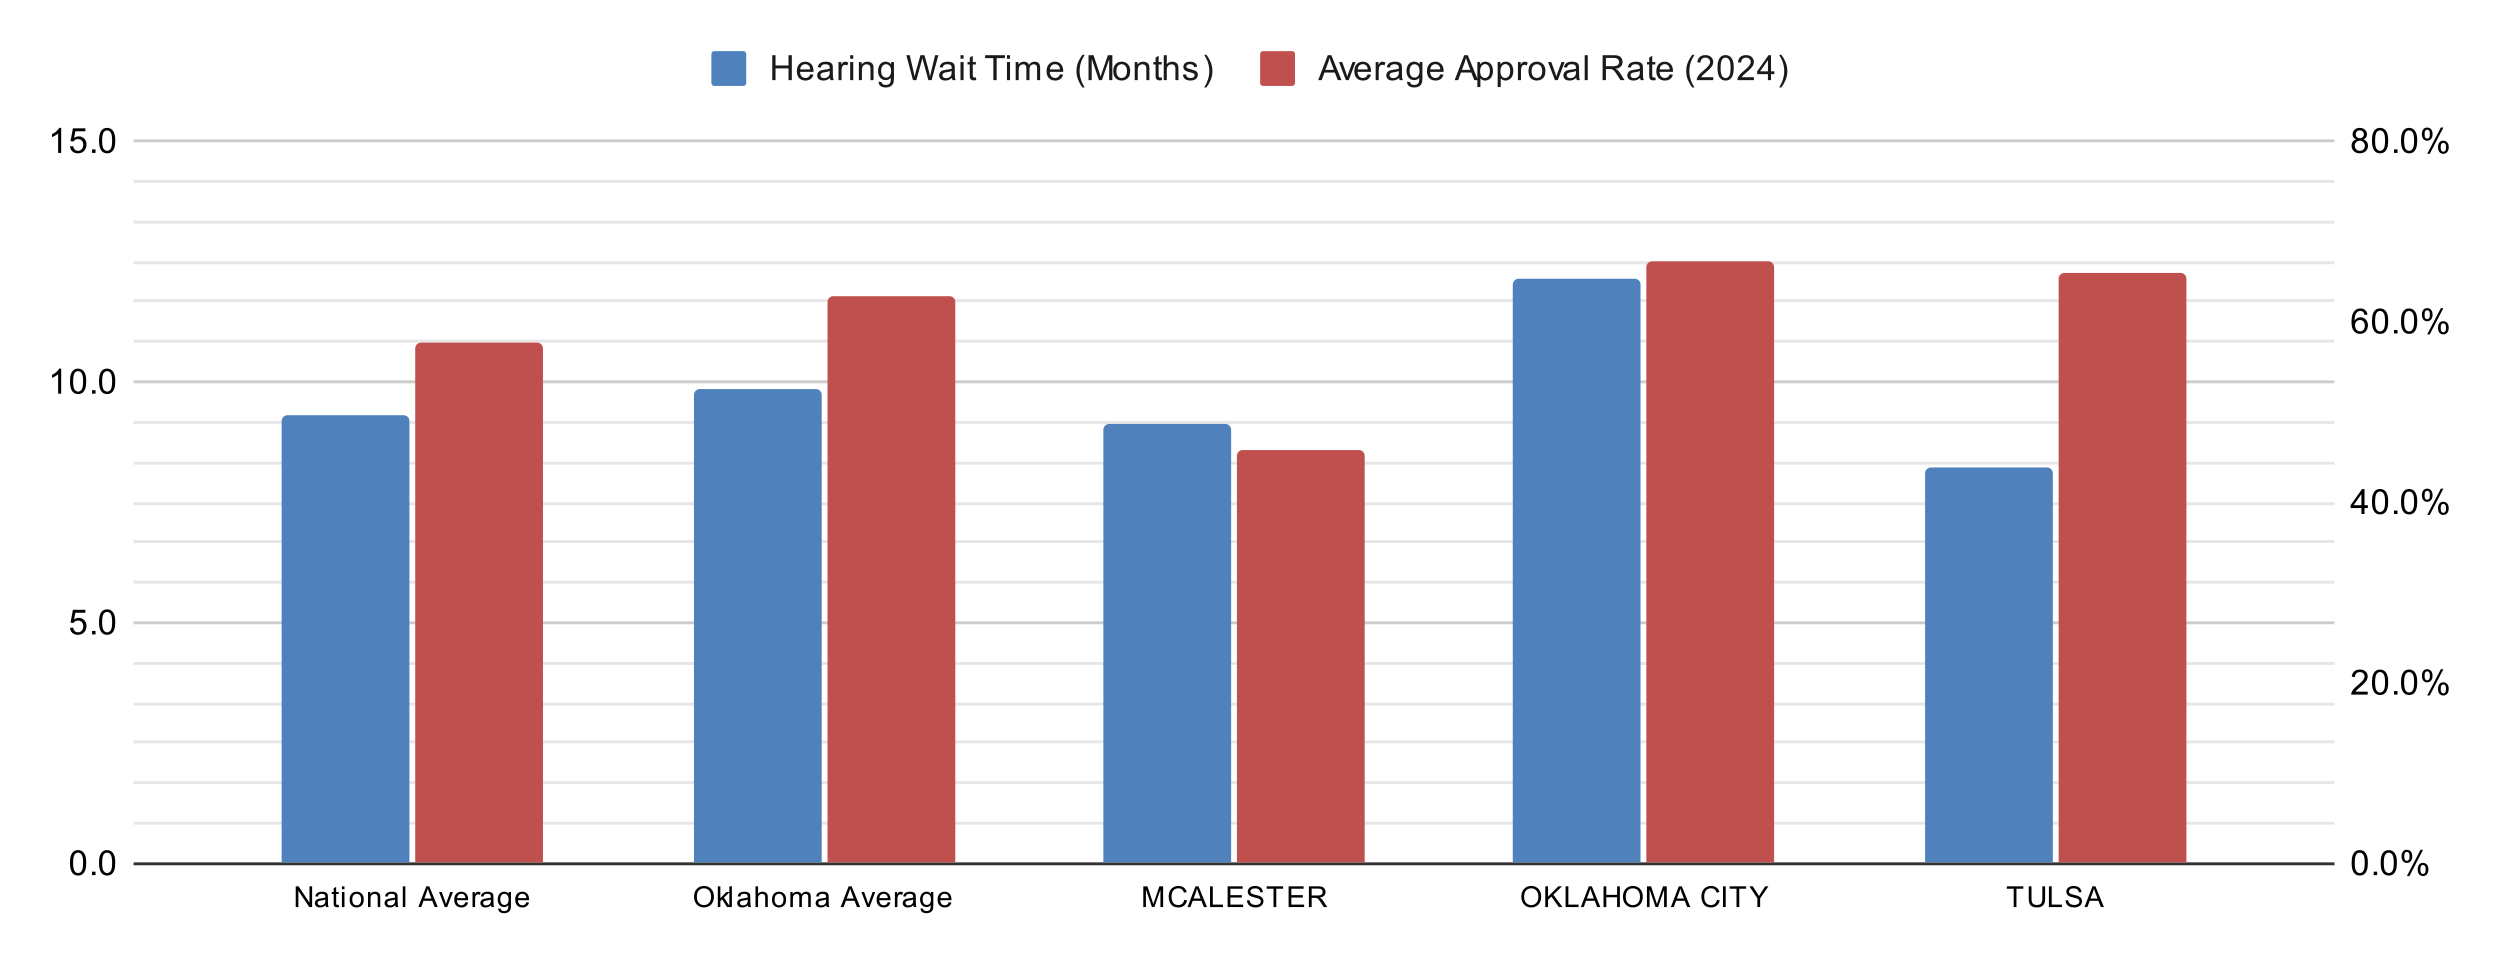 <svg xmlns:xlink="http://www.w3.org/1999/xlink" xmlns="http://www.w3.org/2000/svg" viewBox="0.0 0.0 861.0 332.0" fill="none" stroke="none" stroke-linecap="square" stroke-miterlimit="10" width="861" height="332"><path fill="#ffffff" d="M0 0L861.0 0L861.0 332.0L0 332.0L0 0Z" fill-rule="nonzero"></path><path stroke="#333333" stroke-width="1.0" stroke-linecap="butt" d="M46.5 297.5L803.5 297.5" fill-rule="nonzero"></path><path stroke="#cccccc" stroke-width="1.0" stroke-linecap="butt" d="M46.5 214.5L803.5 214.5" fill-rule="nonzero"></path><path stroke="#cccccc" stroke-width="1.0" stroke-linecap="butt" d="M46.5 131.5L803.5 131.5" fill-rule="nonzero"></path><path stroke="#cccccc" stroke-width="1.0" stroke-linecap="butt" d="M46.5 48.5L803.5 48.5" fill-rule="nonzero"></path><path stroke="#e6e6e6" stroke-width="1.0" stroke-linecap="butt" d="M46.5 283.5L803.5 283.5" fill-rule="nonzero"></path><path stroke="#e6e6e6" stroke-width="1.0" stroke-linecap="butt" d="M46.5 269.5L803.5 269.5" fill-rule="nonzero"></path><path stroke="#e6e6e6" stroke-width="1.0" stroke-linecap="butt" d="M46.5 255.5L803.5 255.5" fill-rule="nonzero"></path><path stroke="#e6e6e6" stroke-width="1.0" stroke-linecap="butt" d="M46.5 242.5L803.5 242.5" fill-rule="nonzero"></path><path stroke="#e6e6e6" stroke-width="1.0" stroke-linecap="butt" d="M46.5 228.5L803.5 228.5" fill-rule="nonzero"></path><path stroke="#e6e6e6" stroke-width="1.0" stroke-linecap="butt" d="M46.5 200.5L803.5 200.5" fill-rule="nonzero"></path><path stroke="#e6e6e6" stroke-width="1.0" stroke-linecap="butt" d="M46.5 186.5L803.5 186.5" fill-rule="nonzero"></path><path stroke="#e6e6e6" stroke-width="1.0" stroke-linecap="butt" d="M46.5 173.5L803.5 173.5" fill-rule="nonzero"></path><path stroke="#e6e6e6" stroke-width="1.0" stroke-linecap="butt" d="M46.5 159.5L803.5 159.5" fill-rule="nonzero"></path><path stroke="#e6e6e6" stroke-width="1.0" stroke-linecap="butt" d="M46.5 145.5L803.5 145.5" fill-rule="nonzero"></path><path stroke="#e6e6e6" stroke-width="1.0" stroke-linecap="butt" d="M46.5 117.5L803.5 117.5" fill-rule="nonzero"></path><path stroke="#e6e6e6" stroke-width="1.0" stroke-linecap="butt" d="M46.5 103.5L803.5 103.5" fill-rule="nonzero"></path><path stroke="#e6e6e6" stroke-width="1.0" stroke-linecap="butt" d="M46.5 90.5L803.5 90.5" fill-rule="nonzero"></path><path stroke="#e6e6e6" stroke-width="1.0" stroke-linecap="butt" d="M46.5 76.5L803.5 76.5" fill-rule="nonzero"></path><path stroke="#e6e6e6" stroke-width="1.0" stroke-linecap="butt" d="M46.5 62.5L803.5 62.5" fill-rule="nonzero"></path><clipPath id="id_0"><path d="M46.6 48.667L803.4 48.667L803.4 297.4L46.6 297.4L46.6 48.667Z" clip-rule="nonzero"></path></clipPath><path stroke="#000000" stroke-width="2.0" stroke-linecap="butt" stroke-opacity="0.0" clip-path="url(#id_0)" d="M141.0 297.0L97.0 297.0L97.0 145.0C97.0 143.895 97.895 143.0 99.0 143.0L139.0 143.0C140.105 143.0 141.0 143.895 141.0 145.0Z" fill-rule="nonzero"></path><path fill="#4f81bd" clip-path="url(#id_0)" d="M141.0 297.0L97.0 297.0L97.0 145.0C97.0 143.895 97.895 143.0 99.0 143.0L139.0 143.0C140.105 143.0 141.0 143.895 141.0 145.0Z" fill-rule="nonzero"></path><path stroke="#000000" stroke-width="2.0" stroke-linecap="butt" stroke-opacity="0.0" clip-path="url(#id_0)" d="M283.0 297.0L239.0 297.0L239.0 136.0C239.0 134.895 239.895 134.0 241.0 134.0L281.0 134.0C282.105 134.0 283.0 134.895 283.0 136.0Z" fill-rule="nonzero"></path><path fill="#4f81bd" clip-path="url(#id_0)" d="M283.0 297.0L239.0 297.0L239.0 136.0C239.0 134.895 239.895 134.0 241.0 134.0L281.0 134.0C282.105 134.0 283.0 134.895 283.0 136.0Z" fill-rule="nonzero"></path><path stroke="#000000" stroke-width="2.0" stroke-linecap="butt" stroke-opacity="0.0" clip-path="url(#id_0)" d="M424.0 297.0L380.0 297.0L380.0 148.0C380.0 146.895 380.895 146.0 382.0 146.0L422.0 146.0C423.105 146.0 424.0 146.895 424.0 148.0Z" fill-rule="nonzero"></path><path fill="#4f81bd" clip-path="url(#id_0)" d="M424.0 297.0L380.0 297.0L380.0 148.0C380.0 146.895 380.895 146.0 382.0 146.0L422.0 146.0C423.105 146.0 424.0 146.895 424.0 148.0Z" fill-rule="nonzero"></path><path stroke="#000000" stroke-width="2.0" stroke-linecap="butt" stroke-opacity="0.0" clip-path="url(#id_0)" d="M565.0 297.0L521.0 297.0L521.0 98.0C521.0 96.895 521.895 96.0 523.0 96.0L563.0 96.0C564.105 96.0 565.0 96.895 565.0 98.0Z" fill-rule="nonzero"></path><path fill="#4f81bd" clip-path="url(#id_0)" d="M565.0 297.0L521.0 297.0L521.0 98.0C521.0 96.895 521.895 96.0 523.0 96.0L563.0 96.0C564.105 96.0 565.0 96.895 565.0 98.0Z" fill-rule="nonzero"></path><path stroke="#000000" stroke-width="2.0" stroke-linecap="butt" stroke-opacity="0.0" clip-path="url(#id_0)" d="M707.0 297.0L663.0 297.0L663.0 163.0C663.0 161.895 663.895 161.0 665.0 161.0L705.0 161.0C706.105 161.0 707.0 161.895 707.0 163.0Z" fill-rule="nonzero"></path><path fill="#4f81bd" clip-path="url(#id_0)" d="M707.0 297.0L663.0 297.0L663.0 163.0C663.0 161.895 663.895 161.0 665.0 161.0L705.0 161.0C706.105 161.0 707.0 161.895 707.0 163.0Z" fill-rule="nonzero"></path><path stroke="#000000" stroke-width="2.0" stroke-linecap="butt" stroke-opacity="0.0" clip-path="url(#id_0)" d="M187.0 297.0L143.0 297.0L143.0 120.0C143.0 118.895 143.895 118.0 145.0 118.0L185.0 118.0C186.105 118.0 187.0 118.895 187.0 120.0Z" fill-rule="nonzero"></path><path fill="#c0504d" clip-path="url(#id_0)" d="M187.0 297.0L143.0 297.0L143.0 120.0C143.0 118.895 143.895 118.0 145.0 118.0L185.0 118.0C186.105 118.0 187.0 118.895 187.0 120.0Z" fill-rule="nonzero"></path><path stroke="#000000" stroke-width="2.0" stroke-linecap="butt" stroke-opacity="0.0" clip-path="url(#id_0)" d="M329.0 297.0L285.0 297.0L285.0 104.0C285.0 102.895 285.895 102.0 287.0 102.0L327.0 102.0C328.105 102.0 329.0 102.895 329.0 104.0Z" fill-rule="nonzero"></path><path fill="#c0504d" clip-path="url(#id_0)" d="M329.0 297.0L285.0 297.0L285.0 104.0C285.0 102.895 285.895 102.0 287.0 102.0L327.0 102.0C328.105 102.0 329.0 102.895 329.0 104.0Z" fill-rule="nonzero"></path><path stroke="#000000" stroke-width="2.0" stroke-linecap="butt" stroke-opacity="0.0" clip-path="url(#id_0)" d="M470.0 297.0L426.0 297.0L426.0 157.0C426.0 155.895 426.895 155.0 428.0 155.0L468.0 155.0C469.105 155.0 470.0 155.895 470.0 157.0Z" fill-rule="nonzero"></path><path fill="#c0504d" clip-path="url(#id_0)" d="M470.0 297.0L426.0 297.0L426.0 157.0C426.0 155.895 426.895 155.0 428.0 155.0L468.0 155.0C469.105 155.0 470.0 155.895 470.0 157.0Z" fill-rule="nonzero"></path><path stroke="#000000" stroke-width="2.0" stroke-linecap="butt" stroke-opacity="0.0" clip-path="url(#id_0)" d="M611.0 297.0L567.0 297.0L567.0 92.0C567.0 90.895 567.895 90.0 569.0 90.0L609.0 90.0C610.105 90.0 611.0 90.895 611.0 92.0Z" fill-rule="nonzero"></path><path fill="#c0504d" clip-path="url(#id_0)" d="M611.0 297.0L567.0 297.0L567.0 92.0C567.0 90.895 567.895 90.0 569.0 90.0L609.0 90.0C610.105 90.0 611.0 90.895 611.0 92.0Z" fill-rule="nonzero"></path><path stroke="#000000" stroke-width="2.0" stroke-linecap="butt" stroke-opacity="0.0" clip-path="url(#id_0)" d="M753.0 297.0L709.0 297.0L709.0 96.0C709.0 94.895 709.895 94.0 711.0 94.0L751.0 94.0C752.105 94.0 753.0 94.895 753.0 96.0Z" fill-rule="nonzero"></path><path fill="#c0504d" clip-path="url(#id_0)" d="M753.0 297.0L709.0 297.0L709.0 96.0C709.0 94.895 709.895 94.0 711.0 94.0L751.0 94.0C752.105 94.0 753.0 94.895 753.0 96.0Z" fill-rule="nonzero"></path><path fill="#000000" d="M24.1 297.166Q24.1 295.634 24.413 294.712Q24.725 293.775 25.334 293.275Q25.959 292.775 26.897 292.775Q27.584 292.775 28.1 293.056Q28.631 293.337 28.975 293.869Q29.319 294.384 29.506 295.134Q29.694 295.884 29.694 297.166Q29.694 298.681 29.381 299.603Q29.084 300.525 28.459 301.041Q27.85 301.541 26.897 301.541Q25.663 301.541 24.944 300.65Q24.1 299.587 24.1 297.166ZM25.178 297.166Q25.178 299.275 25.678 299.978Q26.178 300.681 26.897 300.681Q27.631 300.681 28.116 299.978Q28.616 299.275 28.616 297.166Q28.616 295.041 28.116 294.353Q27.631 293.65 26.881 293.65Q26.163 293.65 25.725 294.259Q25.178 295.041 25.178 297.166ZM31.694 301.4L31.694 300.197L32.897 300.197L32.897 301.4L31.694 301.4ZM34.1 297.166Q34.1 295.634 34.413 294.712Q34.725 293.775 35.334 293.275Q35.959 292.775 36.897 292.775Q37.584 292.775 38.1 293.056Q38.631 293.337 38.975 293.869Q39.319 294.384 39.506 295.134Q39.694 295.884 39.694 297.166Q39.694 298.681 39.381 299.603Q39.084 300.525 38.459 301.041Q37.85 301.541 36.897 301.541Q35.663 301.541 34.944 300.65Q34.1 299.587 34.1 297.166ZM35.178 297.166Q35.178 299.275 35.678 299.978Q36.178 300.681 36.897 300.681Q37.631 300.681 38.116 299.978Q38.616 299.275 38.616 297.166Q38.616 295.041 38.116 294.353Q37.631 293.65 36.881 293.65Q36.163 293.65 35.725 294.259Q35.178 295.041 35.178 297.166Z" fill-rule="nonzero"></path><path fill="#000000" d="M24.1 216.239L25.209 216.145Q25.334 216.958 25.772 217.364Q26.225 217.77 26.866 217.77Q27.616 217.77 28.147 217.192Q28.678 216.614 28.678 215.676Q28.678 214.77 28.163 214.255Q27.663 213.723 26.834 213.723Q26.334 213.723 25.913 213.958Q25.506 214.192 25.272 214.551L24.288 214.426L25.116 210.02L29.397 210.02L29.397 211.02L25.959 211.02L25.506 213.333Q26.272 212.786 27.116 212.786Q28.241 212.786 29.006 213.567Q29.788 214.348 29.788 215.583Q29.788 216.739 29.116 217.598Q28.288 218.63 26.866 218.63Q25.694 218.63 24.944 217.973Q24.209 217.317 24.1 216.239ZM31.694 218.489L31.694 217.286L32.897 217.286L32.897 218.489L31.694 218.489ZM34.1 214.255Q34.1 212.723 34.413 211.801Q34.725 210.864 35.334 210.364Q35.959 209.864 36.897 209.864Q37.584 209.864 38.1 210.145Q38.631 210.426 38.975 210.958Q39.319 211.473 39.506 212.223Q39.694 212.973 39.694 214.255Q39.694 215.77 39.381 216.692Q39.084 217.614 38.459 218.13Q37.85 218.63 36.897 218.63Q35.663 218.63 34.944 217.739Q34.1 216.676 34.1 214.255ZM35.178 214.255Q35.178 216.364 35.678 217.067Q36.178 217.77 36.897 217.77Q37.631 217.77 38.116 217.067Q38.616 216.364 38.616 214.255Q38.616 212.13 38.116 211.442Q37.631 210.739 36.881 210.739Q36.163 210.739 35.725 211.348Q35.178 212.13 35.178 214.255Z" fill-rule="nonzero"></path><path fill="#000000" d="M21.069 135.578L20.022 135.578L20.022 128.859Q19.631 129.218 19.006 129.593Q18.397 129.953 17.913 130.125L17.913 129.109Q18.788 128.687 19.444 128.109Q20.116 127.515 20.397 126.953L21.069 126.953L21.069 135.578ZM24.1 131.343Q24.1 129.812 24.413 128.89Q24.725 127.953 25.334 127.453Q25.959 126.953 26.897 126.953Q27.584 126.953 28.1 127.234Q28.631 127.515 28.975 128.047Q29.319 128.562 29.506 129.312Q29.694 130.062 29.694 131.343Q29.694 132.859 29.381 133.781Q29.084 134.703 28.459 135.218Q27.85 135.718 26.897 135.718Q25.663 135.718 24.944 134.828Q24.1 133.765 24.1 131.343ZM25.178 131.343Q25.178 133.453 25.678 134.156Q26.178 134.859 26.897 134.859Q27.631 134.859 28.116 134.156Q28.616 133.453 28.616 131.343Q28.616 129.218 28.116 128.531Q27.631 127.828 26.881 127.828Q26.163 127.828 25.725 128.437Q25.178 129.218 25.178 131.343ZM31.694 135.578L31.694 134.375L32.897 134.375L32.897 135.578L31.694 135.578ZM34.1 131.343Q34.1 129.812 34.413 128.89Q34.725 127.953 35.334 127.453Q35.959 126.953 36.897 126.953Q37.584 126.953 38.1 127.234Q38.631 127.515 38.975 128.047Q39.319 128.562 39.506 129.312Q39.694 130.062 39.694 131.343Q39.694 132.859 39.381 133.781Q39.084 134.703 38.459 135.218Q37.85 135.718 36.897 135.718Q35.663 135.718 34.944 134.828Q34.1 133.765 34.1 131.343ZM35.178 131.343Q35.178 133.453 35.678 134.156Q36.178 134.859 36.897 134.859Q37.631 134.859 38.116 134.156Q38.616 133.453 38.616 131.343Q38.616 129.218 38.116 128.531Q37.631 127.828 36.881 127.828Q36.163 127.828 35.725 128.437Q35.178 129.218 35.178 131.343Z" fill-rule="nonzero"></path><path fill="#000000" d="M21.069 52.667L20.022 52.667L20.022 45.948Q19.631 46.307 19.006 46.682Q18.397 47.042 17.913 47.214L17.913 46.198Q18.788 45.776 19.444 45.198Q20.116 44.604 20.397 44.042L21.069 44.042L21.069 52.667ZM24.1 50.417L25.209 50.323Q25.334 51.135 25.772 51.542Q26.225 51.948 26.866 51.948Q27.616 51.948 28.147 51.37Q28.678 50.792 28.678 49.854Q28.678 48.948 28.163 48.432Q27.663 47.901 26.834 47.901Q26.334 47.901 25.913 48.135Q25.506 48.37 25.272 48.729L24.288 48.604L25.116 44.198L29.397 44.198L29.397 45.198L25.959 45.198L25.506 47.51Q26.272 46.964 27.116 46.964Q28.241 46.964 29.006 47.745Q29.788 48.526 29.788 49.76Q29.788 50.917 29.116 51.776Q28.288 52.807 26.866 52.807Q25.694 52.807 24.944 52.151Q24.209 51.495 24.1 50.417ZM31.694 52.667L31.694 51.464L32.897 51.464L32.897 52.667L31.694 52.667ZM34.1 48.432Q34.1 46.901 34.413 45.979Q34.725 45.042 35.334 44.542Q35.959 44.042 36.897 44.042Q37.584 44.042 38.1 44.323Q38.631 44.604 38.975 45.135Q39.319 45.651 39.506 46.401Q39.694 47.151 39.694 48.432Q39.694 49.948 39.381 50.87Q39.084 51.792 38.459 52.307Q37.85 52.807 36.897 52.807Q35.663 52.807 34.944 51.917Q34.1 50.854 34.1 48.432ZM35.178 48.432Q35.178 50.542 35.678 51.245Q36.178 51.948 36.897 51.948Q37.631 51.948 38.116 51.245Q38.616 50.542 38.616 48.432Q38.616 46.307 38.116 45.62Q37.631 44.917 36.881 44.917Q36.163 44.917 35.725 45.526Q35.178 46.307 35.178 48.432Z" fill-rule="nonzero"></path><path fill="#000000" d="M809.9 297.166Q809.9 295.634 810.212 294.712Q810.525 293.775 811.134 293.275Q811.759 292.775 812.697 292.775Q813.384 292.775 813.9 293.056Q814.431 293.337 814.775 293.869Q815.119 294.384 815.306 295.134Q815.494 295.884 815.494 297.166Q815.494 298.681 815.181 299.603Q814.884 300.525 814.259 301.041Q813.65 301.541 812.697 301.541Q811.462 301.541 810.744 300.65Q809.9 299.587 809.9 297.166ZM810.978 297.166Q810.978 299.275 811.478 299.978Q811.978 300.681 812.697 300.681Q813.431 300.681 813.916 299.978Q814.416 299.275 814.416 297.166Q814.416 295.041 813.916 294.353Q813.431 293.65 812.681 293.65Q811.962 293.65 811.525 294.259Q810.978 295.041 810.978 297.166ZM817.494 301.4L817.494 300.197L818.697 300.197L818.697 301.4L817.494 301.4ZM819.9 297.166Q819.9 295.634 820.212 294.712Q820.525 293.775 821.134 293.275Q821.759 292.775 822.697 292.775Q823.384 292.775 823.9 293.056Q824.431 293.337 824.775 293.869Q825.119 294.384 825.306 295.134Q825.494 295.884 825.494 297.166Q825.494 298.681 825.181 299.603Q824.884 300.525 824.259 301.041Q823.65 301.541 822.697 301.541Q821.462 301.541 820.744 300.65Q819.9 299.587 819.9 297.166ZM820.978 297.166Q820.978 299.275 821.478 299.978Q821.978 300.681 822.697 300.681Q823.431 300.681 823.916 299.978Q824.416 299.275 824.416 297.166Q824.416 295.041 823.916 294.353Q823.431 293.65 822.681 293.65Q821.962 293.65 821.525 294.259Q820.978 295.041 820.978 297.166ZM827.103 294.869Q827.103 293.947 827.556 293.306Q828.025 292.666 828.9 292.666Q829.712 292.666 830.244 293.244Q830.775 293.822 830.775 294.931Q830.775 296.025 830.228 296.619Q829.697 297.197 828.916 297.197Q828.134 297.197 827.619 296.619Q827.103 296.041 827.103 294.869ZM828.931 293.384Q828.541 293.384 828.275 293.728Q828.025 294.072 828.025 294.978Q828.025 295.806 828.275 296.15Q828.541 296.478 828.931 296.478Q829.337 296.478 829.587 296.134Q829.853 295.791 829.853 294.9Q829.853 294.056 829.587 293.728Q829.322 293.384 828.931 293.384ZM828.931 301.712L833.634 292.666L834.494 292.666L829.806 301.712L828.931 301.712ZM832.65 299.384Q832.65 298.462 833.103 297.822Q833.572 297.181 834.462 297.181Q835.275 297.181 835.806 297.759Q836.337 298.322 836.337 299.447Q836.337 300.541 835.791 301.134Q835.259 301.712 834.462 301.712Q833.697 301.712 833.166 301.134Q832.65 300.556 832.65 299.384ZM834.494 297.9Q834.087 297.9 833.822 298.244Q833.572 298.587 833.572 299.494Q833.572 300.306 833.837 300.65Q834.103 300.994 834.494 300.994Q834.884 300.994 835.15 300.65Q835.416 300.306 835.416 299.4Q835.416 298.572 835.15 298.244Q834.884 297.9 834.494 297.9Z" fill-rule="nonzero"></path><path fill="#000000" d="M815.447 238.201L815.447 239.217L809.759 239.217Q809.759 238.842 809.884 238.482Q810.103 237.904 810.572 237.342Q811.056 236.779 811.962 236.045Q813.369 234.889 813.853 234.217Q814.353 233.545 814.353 232.951Q814.353 232.326 813.9 231.904Q813.447 231.467 812.728 231.467Q811.962 231.467 811.509 231.92Q811.056 232.373 811.041 233.185L809.962 233.076Q810.072 231.857 810.791 231.232Q811.525 230.592 812.759 230.592Q813.994 230.592 814.712 231.279Q815.431 231.967 815.431 232.982Q815.431 233.498 815.212 233.998Q815.009 234.482 814.509 235.045Q814.025 235.592 812.9 236.545Q811.947 237.342 811.666 237.639Q811.4 237.92 811.228 238.201L815.447 238.201ZM816.9 234.982Q816.9 233.451 817.212 232.529Q817.525 231.592 818.134 231.092Q818.759 230.592 819.697 230.592Q820.384 230.592 820.9 230.873Q821.431 231.154 821.775 231.685Q822.119 232.201 822.306 232.951Q822.494 233.701 822.494 234.982Q822.494 236.498 822.181 237.42Q821.884 238.342 821.259 238.857Q820.65 239.357 819.697 239.357Q818.462 239.357 817.744 238.467Q816.9 237.404 816.9 234.982ZM817.978 234.982Q817.978 237.092 818.478 237.795Q818.978 238.498 819.697 238.498Q820.431 238.498 820.916 237.795Q821.416 237.092 821.416 234.982Q821.416 232.857 820.916 232.17Q820.431 231.467 819.681 231.467Q818.962 231.467 818.525 232.076Q817.978 232.857 817.978 234.982ZM824.494 239.217L824.494 238.014L825.697 238.014L825.697 239.217L824.494 239.217ZM826.9 234.982Q826.9 233.451 827.212 232.529Q827.525 231.592 828.134 231.092Q828.759 230.592 829.697 230.592Q830.384 230.592 830.9 230.873Q831.431 231.154 831.775 231.685Q832.119 232.201 832.306 232.951Q832.494 233.701 832.494 234.982Q832.494 236.498 832.181 237.42Q831.884 238.342 831.259 238.857Q830.65 239.357 829.697 239.357Q828.462 239.357 827.744 238.467Q826.9 237.404 826.9 234.982ZM827.978 234.982Q827.978 237.092 828.478 237.795Q828.978 238.498 829.697 238.498Q830.431 238.498 830.916 237.795Q831.416 237.092 831.416 234.982Q831.416 232.857 830.916 232.17Q830.431 231.467 829.681 231.467Q828.962 231.467 828.525 232.076Q827.978 232.857 827.978 234.982ZM834.103 232.685Q834.103 231.764 834.556 231.123Q835.025 230.482 835.9 230.482Q836.712 230.482 837.244 231.06Q837.775 231.639 837.775 232.748Q837.775 233.842 837.228 234.435Q836.697 235.014 835.916 235.014Q835.134 235.014 834.619 234.435Q834.103 233.857 834.103 232.685ZM835.931 231.201Q835.541 231.201 835.275 231.545Q835.025 231.889 835.025 232.795Q835.025 233.623 835.275 233.967Q835.541 234.295 835.931 234.295Q836.337 234.295 836.587 233.951Q836.853 233.607 836.853 232.717Q836.853 231.873 836.587 231.545Q836.322 231.201 835.931 231.201ZM835.931 239.529L840.634 230.482L841.494 230.482L836.806 239.529L835.931 239.529ZM839.65 237.201Q839.65 236.279 840.103 235.639Q840.572 234.998 841.462 234.998Q842.275 234.998 842.806 235.576Q843.337 236.139 843.337 237.264Q843.337 238.357 842.791 238.951Q842.259 239.529 841.462 239.529Q840.697 239.529 840.166 238.951Q839.65 238.373 839.65 237.201ZM841.494 235.717Q841.087 235.717 840.822 236.06Q840.572 236.404 840.572 237.31Q840.572 238.123 840.837 238.467Q841.103 238.81 841.494 238.81Q841.884 238.81 842.15 238.467Q842.416 238.123 842.416 237.217Q842.416 236.389 842.15 236.06Q841.884 235.717 841.494 235.717Z" fill-rule="nonzero"></path><path fill="#000000" d="M813.275 177.033L813.275 174.971L809.556 174.971L809.556 174.002L813.478 168.44L814.337 168.44L814.337 174.002L815.494 174.002L815.494 174.971L814.337 174.971L814.337 177.033L813.275 177.033ZM813.275 174.002L813.275 170.143L810.587 174.002L813.275 174.002ZM816.9 172.799Q816.9 171.268 817.212 170.346Q817.525 169.408 818.134 168.908Q818.759 168.408 819.697 168.408Q820.384 168.408 820.9 168.69Q821.431 168.971 821.775 169.502Q822.119 170.018 822.306 170.768Q822.494 171.518 822.494 172.799Q822.494 174.315 822.181 175.236Q821.884 176.158 821.259 176.674Q820.65 177.174 819.697 177.174Q818.462 177.174 817.744 176.283Q816.9 175.221 816.9 172.799ZM817.978 172.799Q817.978 174.908 818.478 175.611Q818.978 176.315 819.697 176.315Q820.431 176.315 820.916 175.611Q821.416 174.908 821.416 172.799Q821.416 170.674 820.916 169.986Q820.431 169.283 819.681 169.283Q818.962 169.283 818.525 169.893Q817.978 170.674 817.978 172.799ZM824.494 177.033L824.494 175.83L825.697 175.83L825.697 177.033L824.494 177.033ZM826.9 172.799Q826.9 171.268 827.212 170.346Q827.525 169.408 828.134 168.908Q828.759 168.408 829.697 168.408Q830.384 168.408 830.9 168.69Q831.431 168.971 831.775 169.502Q832.119 170.018 832.306 170.768Q832.494 171.518 832.494 172.799Q832.494 174.315 832.181 175.236Q831.884 176.158 831.259 176.674Q830.65 177.174 829.697 177.174Q828.462 177.174 827.744 176.283Q826.9 175.221 826.9 172.799ZM827.978 172.799Q827.978 174.908 828.478 175.611Q828.978 176.315 829.697 176.315Q830.431 176.315 830.916 175.611Q831.416 174.908 831.416 172.799Q831.416 170.674 830.916 169.986Q830.431 169.283 829.681 169.283Q828.962 169.283 828.525 169.893Q827.978 170.674 827.978 172.799ZM834.103 170.502Q834.103 169.58 834.556 168.94Q835.025 168.299 835.9 168.299Q836.712 168.299 837.244 168.877Q837.775 169.455 837.775 170.565Q837.775 171.658 837.228 172.252Q836.697 172.83 835.916 172.83Q835.134 172.83 834.619 172.252Q834.103 171.674 834.103 170.502ZM835.931 169.018Q835.541 169.018 835.275 169.361Q835.025 169.705 835.025 170.611Q835.025 171.44 835.275 171.783Q835.541 172.111 835.931 172.111Q836.337 172.111 836.587 171.768Q836.853 171.424 836.853 170.533Q836.853 169.69 836.587 169.361Q836.322 169.018 835.931 169.018ZM835.931 177.346L840.634 168.299L841.494 168.299L836.806 177.346L835.931 177.346ZM839.65 175.018Q839.65 174.096 840.103 173.455Q840.572 172.815 841.462 172.815Q842.275 172.815 842.806 173.393Q843.337 173.955 843.337 175.08Q843.337 176.174 842.791 176.768Q842.259 177.346 841.462 177.346Q840.697 177.346 840.166 176.768Q839.65 176.19 839.65 175.018ZM841.494 173.533Q841.087 173.533 840.822 173.877Q840.572 174.221 840.572 175.127Q840.572 175.94 840.837 176.283Q841.103 176.627 841.494 176.627Q841.884 176.627 842.15 176.283Q842.416 175.94 842.416 175.033Q842.416 174.205 842.15 173.877Q841.884 173.533 841.494 173.533Z" fill-rule="nonzero"></path><path fill="#000000" d="M815.369 108.366L814.322 108.444Q814.181 107.819 813.931 107.537Q813.494 107.084 812.869 107.084Q812.369 107.084 811.978 107.366Q811.494 107.741 811.197 108.444Q810.916 109.131 810.9 110.412Q811.275 109.834 811.822 109.553Q812.384 109.272 812.994 109.272Q814.041 109.272 814.775 110.053Q815.525 110.834 815.525 112.053Q815.525 112.866 815.166 113.569Q814.822 114.256 814.212 114.631Q813.603 114.991 812.837 114.991Q811.509 114.991 810.681 114.022Q809.853 113.053 809.853 110.834Q809.853 108.334 810.775 107.209Q811.572 106.225 812.931 106.225Q813.947 106.225 814.587 106.803Q815.244 107.366 815.369 108.366ZM811.072 112.069Q811.072 112.616 811.291 113.116Q811.525 113.6 811.931 113.866Q812.353 114.131 812.822 114.131Q813.478 114.131 813.962 113.6Q814.447 113.053 814.447 112.131Q814.447 111.241 813.962 110.725Q813.494 110.209 812.775 110.209Q812.056 110.209 811.556 110.725Q811.072 111.241 811.072 112.069ZM816.9 110.616Q816.9 109.084 817.212 108.162Q817.525 107.225 818.134 106.725Q818.759 106.225 819.697 106.225Q820.384 106.225 820.9 106.506Q821.431 106.787 821.775 107.319Q822.119 107.834 822.306 108.584Q822.494 109.334 822.494 110.616Q822.494 112.131 822.181 113.053Q821.884 113.975 821.259 114.491Q820.65 114.991 819.697 114.991Q818.462 114.991 817.744 114.1Q816.9 113.037 816.9 110.616ZM817.978 110.616Q817.978 112.725 818.478 113.428Q818.978 114.131 819.697 114.131Q820.431 114.131 820.916 113.428Q821.416 112.725 821.416 110.616Q821.416 108.491 820.916 107.803Q820.431 107.1 819.681 107.1Q818.962 107.1 818.525 107.709Q817.978 108.491 817.978 110.616ZM824.494 114.85L824.494 113.647L825.697 113.647L825.697 114.85L824.494 114.85ZM826.9 110.616Q826.9 109.084 827.212 108.162Q827.525 107.225 828.134 106.725Q828.759 106.225 829.697 106.225Q830.384 106.225 830.9 106.506Q831.431 106.787 831.775 107.319Q832.119 107.834 832.306 108.584Q832.494 109.334 832.494 110.616Q832.494 112.131 832.181 113.053Q831.884 113.975 831.259 114.491Q830.65 114.991 829.697 114.991Q828.462 114.991 827.744 114.1Q826.9 113.037 826.9 110.616ZM827.978 110.616Q827.978 112.725 828.478 113.428Q828.978 114.131 829.697 114.131Q830.431 114.131 830.916 113.428Q831.416 112.725 831.416 110.616Q831.416 108.491 830.916 107.803Q830.431 107.1 829.681 107.1Q828.962 107.1 828.525 107.709Q827.978 108.491 827.978 110.616ZM834.103 108.319Q834.103 107.397 834.556 106.756Q835.025 106.116 835.9 106.116Q836.712 106.116 837.244 106.694Q837.775 107.272 837.775 108.381Q837.775 109.475 837.228 110.069Q836.697 110.647 835.916 110.647Q835.134 110.647 834.619 110.069Q834.103 109.491 834.103 108.319ZM835.931 106.834Q835.541 106.834 835.275 107.178Q835.025 107.522 835.025 108.428Q835.025 109.256 835.275 109.6Q835.541 109.928 835.931 109.928Q836.337 109.928 836.587 109.584Q836.853 109.241 836.853 108.35Q836.853 107.506 836.587 107.178Q836.322 106.834 835.931 106.834ZM835.931 115.162L840.634 106.116L841.494 106.116L836.806 115.162L835.931 115.162ZM839.65 112.834Q839.65 111.912 840.103 111.272Q840.572 110.631 841.462 110.631Q842.275 110.631 842.806 111.209Q843.337 111.772 843.337 112.897Q843.337 113.991 842.791 114.584Q842.259 115.162 841.462 115.162Q840.697 115.162 840.166 114.584Q839.65 114.006 839.65 112.834ZM841.494 111.35Q841.087 111.35 840.822 111.694Q840.572 112.037 840.572 112.944Q840.572 113.756 840.837 114.1Q841.103 114.444 841.494 114.444Q841.884 114.444 842.15 114.1Q842.416 113.756 842.416 112.85Q842.416 112.022 842.15 111.694Q841.884 111.35 841.494 111.35Z" fill-rule="nonzero"></path><path fill="#000000" d="M811.525 48.01Q810.869 47.76 810.541 47.323Q810.228 46.87 810.228 46.26Q810.228 45.323 810.9 44.682Q811.587 44.042 812.697 44.042Q813.822 44.042 814.509 44.698Q815.197 45.354 815.197 46.292Q815.197 46.885 814.884 47.323Q814.572 47.76 813.931 48.01Q814.728 48.26 815.134 48.839Q815.541 49.417 815.541 50.214Q815.541 51.307 814.759 52.057Q813.994 52.807 812.712 52.807Q811.447 52.807 810.666 52.057Q809.884 51.307 809.884 50.182Q809.884 49.339 810.306 48.776Q810.744 48.214 811.525 48.01ZM811.306 46.214Q811.306 46.823 811.697 47.214Q812.103 47.604 812.728 47.604Q813.337 47.604 813.728 47.229Q814.119 46.839 814.119 46.276Q814.119 45.698 813.712 45.307Q813.306 44.901 812.712 44.901Q812.103 44.901 811.697 45.292Q811.306 45.682 811.306 46.214ZM810.978 50.182Q810.978 50.635 811.181 51.057Q811.4 51.479 811.822 51.714Q812.244 51.948 812.728 51.948Q813.478 51.948 813.962 51.464Q814.462 50.979 814.462 50.229Q814.462 49.464 813.962 48.964Q813.462 48.464 812.697 48.464Q811.947 48.464 811.462 48.964Q810.978 49.448 810.978 50.182ZM816.9 48.432Q816.9 46.901 817.212 45.979Q817.525 45.042 818.134 44.542Q818.759 44.042 819.697 44.042Q820.384 44.042 820.9 44.323Q821.431 44.604 821.775 45.135Q822.119 45.651 822.306 46.401Q822.494 47.151 822.494 48.432Q822.494 49.948 822.181 50.87Q821.884 51.792 821.259 52.307Q820.65 52.807 819.697 52.807Q818.462 52.807 817.744 51.917Q816.9 50.854 816.9 48.432ZM817.978 48.432Q817.978 50.542 818.478 51.245Q818.978 51.948 819.697 51.948Q820.431 51.948 820.916 51.245Q821.416 50.542 821.416 48.432Q821.416 46.307 820.916 45.62Q820.431 44.917 819.681 44.917Q818.962 44.917 818.525 45.526Q817.978 46.307 817.978 48.432ZM824.494 52.667L824.494 51.464L825.697 51.464L825.697 52.667L824.494 52.667ZM826.9 48.432Q826.9 46.901 827.212 45.979Q827.525 45.042 828.134 44.542Q828.759 44.042 829.697 44.042Q830.384 44.042 830.9 44.323Q831.431 44.604 831.775 45.135Q832.119 45.651 832.306 46.401Q832.494 47.151 832.494 48.432Q832.494 49.948 832.181 50.87Q831.884 51.792 831.259 52.307Q830.65 52.807 829.697 52.807Q828.462 52.807 827.744 51.917Q826.9 50.854 826.9 48.432ZM827.978 48.432Q827.978 50.542 828.478 51.245Q828.978 51.948 829.697 51.948Q830.431 51.948 830.916 51.245Q831.416 50.542 831.416 48.432Q831.416 46.307 830.916 45.62Q830.431 44.917 829.681 44.917Q828.962 44.917 828.525 45.526Q827.978 46.307 827.978 48.432ZM834.103 46.135Q834.103 45.214 834.556 44.573Q835.025 43.932 835.9 43.932Q836.712 43.932 837.244 44.51Q837.775 45.089 837.775 46.198Q837.775 47.292 837.228 47.885Q836.697 48.464 835.916 48.464Q835.134 48.464 834.619 47.885Q834.103 47.307 834.103 46.135ZM835.931 44.651Q835.541 44.651 835.275 44.995Q835.025 45.339 835.025 46.245Q835.025 47.073 835.275 47.417Q835.541 47.745 835.931 47.745Q836.337 47.745 836.587 47.401Q836.853 47.057 836.853 46.167Q836.853 45.323 836.587 44.995Q836.322 44.651 835.931 44.651ZM835.931 52.979L840.634 43.932L841.494 43.932L836.806 52.979L835.931 52.979ZM839.65 50.651Q839.65 49.729 840.103 49.089Q840.572 48.448 841.462 48.448Q842.275 48.448 842.806 49.026Q843.337 49.589 843.337 50.714Q843.337 51.807 842.791 52.401Q842.259 52.979 841.462 52.979Q840.697 52.979 840.166 52.401Q839.65 51.823 839.65 50.651ZM841.494 49.167Q841.087 49.167 840.822 49.51Q840.572 49.854 840.572 50.76Q840.572 51.573 840.837 51.917Q841.103 52.26 841.494 52.26Q841.884 52.26 842.15 51.917Q842.416 51.573 842.416 50.667Q842.416 49.839 842.15 49.51Q841.884 49.167 841.494 49.167Z" fill-rule="nonzero"></path><path fill="#000000" d="M101.85 312.4L101.85 305.244L102.818 305.244L106.584 310.869L106.584 305.244L107.49 305.244L107.49 312.4L106.522 312.4L102.756 306.775L102.756 312.4L101.85 312.4ZM112.131 311.759Q111.647 312.181 111.193 312.353Q110.74 312.525 110.225 312.525Q109.365 312.525 108.897 312.103Q108.443 311.681 108.443 311.025Q108.443 310.65 108.615 310.337Q108.787 310.025 109.068 309.837Q109.35 309.634 109.709 309.541Q109.959 309.478 110.49 309.416Q111.553 309.291 112.053 309.103Q112.053 308.931 112.053 308.884Q112.053 308.337 111.803 308.119Q111.475 307.822 110.803 307.822Q110.193 307.822 109.897 308.041Q109.6 308.259 109.459 308.806L108.6 308.697Q108.709 308.134 108.975 307.806Q109.256 307.462 109.756 307.291Q110.272 307.103 110.943 307.103Q111.6 307.103 112.006 307.259Q112.428 307.416 112.615 307.65Q112.818 307.884 112.897 308.244Q112.943 308.462 112.943 309.056L112.943 310.228Q112.943 311.447 112.99 311.775Q113.053 312.103 113.225 312.4L112.303 312.4Q112.162 312.119 112.131 311.759ZM112.053 309.791Q111.568 309.994 110.615 310.134Q110.084 310.212 109.85 310.306Q109.631 310.4 109.506 310.587Q109.381 310.775 109.381 311.009Q109.381 311.353 109.647 311.587Q109.912 311.822 110.428 311.822Q110.943 311.822 111.334 311.603Q111.725 311.384 111.912 310.994Q112.053 310.697 112.053 310.119L112.053 309.791ZM116.662 311.619L116.787 312.384Q116.412 312.462 116.131 312.462Q115.647 312.462 115.381 312.322Q115.115 312.166 115.006 311.916Q114.912 311.666 114.912 310.884L114.912 307.9L114.256 307.9L114.256 307.212L114.912 307.212L114.912 305.931L115.772 305.4L115.772 307.212L116.662 307.212L116.662 307.9L115.772 307.9L115.772 310.931Q115.772 311.306 115.818 311.416Q115.865 311.525 115.975 311.587Q116.084 311.65 116.272 311.65Q116.428 311.65 116.662 311.619ZM117.756 306.259L117.756 305.244L118.631 305.244L118.631 306.259L117.756 306.259ZM117.756 312.4L117.756 307.212L118.631 307.212L118.631 312.4L117.756 312.4ZM120.412 309.806Q120.412 308.369 121.225 307.666Q121.881 307.103 122.85 307.103Q123.912 307.103 124.584 307.806Q125.272 308.494 125.272 309.728Q125.272 310.728 124.975 311.306Q124.678 311.884 124.1 312.212Q123.522 312.525 122.85 312.525Q121.756 312.525 121.084 311.822Q120.412 311.119 120.412 309.806ZM121.318 309.806Q121.318 310.806 121.756 311.306Q122.193 311.791 122.85 311.791Q123.506 311.791 123.928 311.291Q124.365 310.791 124.365 309.775Q124.365 308.822 123.928 308.322Q123.49 307.822 122.85 307.822Q122.193 307.822 121.756 308.322Q121.318 308.806 121.318 309.806ZM126.74 312.4L126.74 307.212L127.537 307.212L127.537 307.947Q128.1 307.103 129.178 307.103Q129.647 307.103 130.037 307.275Q130.443 307.431 130.631 307.712Q130.834 307.978 130.912 308.353Q130.959 308.603 130.959 309.212L130.959 312.4L130.084 312.4L130.084 309.244Q130.084 308.712 129.975 308.447Q129.881 308.181 129.615 308.025Q129.35 307.853 129.006 307.853Q128.443 307.853 128.022 308.212Q127.615 308.572 127.615 309.572L127.615 312.4L126.74 312.4ZM136.131 311.759Q135.647 312.181 135.193 312.353Q134.74 312.525 134.225 312.525Q133.365 312.525 132.897 312.103Q132.443 311.681 132.443 311.025Q132.443 310.65 132.615 310.337Q132.787 310.025 133.068 309.837Q133.35 309.634 133.709 309.541Q133.959 309.478 134.49 309.416Q135.553 309.291 136.053 309.103Q136.053 308.931 136.053 308.884Q136.053 308.337 135.803 308.119Q135.475 307.822 134.803 307.822Q134.193 307.822 133.897 308.041Q133.6 308.259 133.459 308.806L132.6 308.697Q132.709 308.134 132.975 307.806Q133.256 307.462 133.756 307.291Q134.272 307.103 134.943 307.103Q135.6 307.103 136.006 307.259Q136.428 307.416 136.615 307.65Q136.818 307.884 136.897 308.244Q136.943 308.462 136.943 309.056L136.943 310.228Q136.943 311.447 136.99 311.775Q137.053 312.103 137.225 312.4L136.303 312.4Q136.162 312.119 136.131 311.759ZM136.053 309.791Q135.568 309.994 134.615 310.134Q134.084 310.212 133.85 310.306Q133.631 310.4 133.506 310.587Q133.381 310.775 133.381 311.009Q133.381 311.353 133.647 311.587Q133.912 311.822 134.428 311.822Q134.943 311.822 135.334 311.603Q135.725 311.384 135.912 310.994Q136.053 310.697 136.053 310.119L136.053 309.791ZM138.725 312.4L138.725 305.244L139.6 305.244L139.6 312.4L138.725 312.4ZM144.068 312.4L146.818 305.244L147.834 305.244L150.772 312.4L149.693 312.4L148.85 310.228L145.865 310.228L145.068 312.4L144.068 312.4ZM146.131 309.462L148.568 309.462L147.818 307.478Q147.475 306.572 147.303 305.994Q147.178 306.681 146.928 307.353L146.131 309.462ZM153.178 312.4L151.209 307.212L152.147 307.212L153.256 310.322Q153.428 310.822 153.584 311.369Q153.709 310.947 153.912 310.384L155.068 307.212L155.975 307.212L154.006 312.4L153.178 312.4ZM160.287 310.728L161.209 310.837Q160.99 311.634 160.397 312.087Q159.818 312.525 158.928 312.525Q157.787 312.525 157.115 311.822Q156.443 311.119 156.443 309.853Q156.443 308.541 157.115 307.822Q157.803 307.103 158.865 307.103Q159.912 307.103 160.568 307.806Q161.225 308.509 161.225 309.791Q161.225 309.869 161.225 310.025L157.365 310.025Q157.412 310.884 157.834 311.337Q158.272 311.791 158.928 311.791Q159.412 311.791 159.756 311.541Q160.1 311.291 160.287 310.728ZM157.412 309.306L160.303 309.306Q160.24 308.65 159.975 308.322Q159.553 307.822 158.881 307.822Q158.272 307.822 157.865 308.228Q157.459 308.634 157.412 309.306ZM162.74 312.4L162.74 307.212L163.522 307.212L163.522 307.994Q163.834 307.447 164.084 307.275Q164.334 307.103 164.647 307.103Q165.1 307.103 165.553 307.384L165.256 308.197Q164.928 308.009 164.6 308.009Q164.318 308.009 164.084 308.181Q163.85 308.353 163.756 308.666Q163.615 309.134 163.615 309.681L163.615 312.4L162.74 312.4ZM169.131 311.759Q168.647 312.181 168.193 312.353Q167.74 312.525 167.225 312.525Q166.365 312.525 165.897 312.103Q165.443 311.681 165.443 311.025Q165.443 310.65 165.615 310.337Q165.787 310.025 166.068 309.837Q166.35 309.634 166.709 309.541Q166.959 309.478 167.49 309.416Q168.553 309.291 169.053 309.103Q169.053 308.931 169.053 308.884Q169.053 308.337 168.803 308.119Q168.475 307.822 167.803 307.822Q167.193 307.822 166.897 308.041Q166.6 308.259 166.459 308.806L165.6 308.697Q165.709 308.134 165.975 307.806Q166.256 307.462 166.756 307.291Q167.272 307.103 167.943 307.103Q168.6 307.103 169.006 307.259Q169.428 307.416 169.615 307.65Q169.818 307.884 169.897 308.244Q169.943 308.462 169.943 309.056L169.943 310.228Q169.943 311.447 169.99 311.775Q170.053 312.103 170.225 312.4L169.303 312.4Q169.162 312.119 169.131 311.759ZM169.053 309.791Q168.568 309.994 167.615 310.134Q167.084 310.212 166.85 310.306Q166.631 310.4 166.506 310.587Q166.381 310.775 166.381 311.009Q166.381 311.353 166.647 311.587Q166.912 311.822 167.428 311.822Q167.943 311.822 168.334 311.603Q168.725 311.384 168.912 310.994Q169.053 310.697 169.053 310.119L169.053 309.791ZM171.584 312.837L172.443 312.962Q172.49 313.353 172.74 313.541Q173.068 313.775 173.631 313.775Q174.24 313.775 174.568 313.525Q174.897 313.291 175.022 312.853Q175.084 312.587 175.084 311.728Q174.506 312.4 173.647 312.4Q172.584 312.4 171.99 311.634Q171.412 310.853 171.412 309.775Q171.412 309.041 171.678 308.416Q171.943 307.775 172.443 307.447Q172.959 307.103 173.647 307.103Q174.568 307.103 175.162 307.837L175.162 307.212L175.975 307.212L175.975 311.697Q175.975 312.916 175.725 313.416Q175.49 313.916 174.943 314.212Q174.412 314.509 173.631 314.509Q172.709 314.509 172.131 314.087Q171.568 313.666 171.584 312.837ZM172.303 309.712Q172.303 310.728 172.709 311.197Q173.115 311.666 173.725 311.666Q174.334 311.666 174.74 311.212Q175.162 310.744 175.162 309.744Q175.162 308.791 174.74 308.306Q174.318 307.822 173.709 307.822Q173.131 307.822 172.709 308.306Q172.303 308.775 172.303 309.712ZM181.287 310.728L182.209 310.837Q181.99 311.634 181.397 312.087Q180.818 312.525 179.928 312.525Q178.787 312.525 178.115 311.822Q177.443 311.119 177.443 309.853Q177.443 308.541 178.115 307.822Q178.803 307.103 179.865 307.103Q180.912 307.103 181.568 307.806Q182.225 308.509 182.225 309.791Q182.225 309.869 182.225 310.025L178.365 310.025Q178.412 310.884 178.834 311.337Q179.272 311.791 179.928 311.791Q180.412 311.791 180.756 311.541Q181.1 311.291 181.287 310.728ZM178.412 309.306L181.303 309.306Q181.24 308.65 180.975 308.322Q180.553 307.822 179.881 307.822Q179.272 307.822 178.865 308.228Q178.459 308.634 178.412 309.306Z" fill-rule="nonzero"></path><path fill="#000000" d="M239.026 308.916Q239.026 307.134 239.98 306.134Q240.933 305.119 242.448 305.119Q243.448 305.119 244.245 305.587Q245.042 306.056 245.448 306.916Q245.87 307.759 245.87 308.837Q245.87 309.916 245.433 310.775Q244.995 311.634 244.183 312.087Q243.386 312.525 242.448 312.525Q241.433 312.525 240.636 312.041Q239.839 311.541 239.433 310.697Q239.026 309.853 239.026 308.916ZM239.995 308.931Q239.995 310.228 240.698 310.978Q241.401 311.712 242.448 311.712Q243.511 311.712 244.198 310.962Q244.901 310.212 244.901 308.822Q244.901 307.947 244.605 307.306Q244.308 306.65 243.73 306.291Q243.167 305.931 242.464 305.931Q241.448 305.931 240.714 306.619Q239.995 307.306 239.995 308.931ZM247.214 312.4L247.214 305.244L248.089 305.244L248.089 309.322L250.167 307.212L251.308 307.212L249.323 309.134L251.511 312.4L250.417 312.4L248.698 309.744L248.089 310.337L248.089 312.4L247.214 312.4ZM251.183 312.4L251.183 305.244L252.058 305.244L252.058 312.4L251.183 312.4ZM257.589 311.759Q257.105 312.181 256.651 312.353Q256.198 312.525 255.683 312.525Q254.823 312.525 254.355 312.103Q253.901 311.681 253.901 311.025Q253.901 310.65 254.073 310.337Q254.245 310.025 254.526 309.837Q254.808 309.634 255.167 309.541Q255.417 309.478 255.948 309.416Q257.011 309.291 257.511 309.103Q257.511 308.931 257.511 308.884Q257.511 308.337 257.261 308.119Q256.933 307.822 256.261 307.822Q255.651 307.822 255.355 308.041Q255.058 308.259 254.917 308.806L254.058 308.697Q254.167 308.134 254.433 307.806Q254.714 307.462 255.214 307.291Q255.73 307.103 256.401 307.103Q257.058 307.103 257.464 307.259Q257.886 307.416 258.073 307.65Q258.276 307.884 258.355 308.244Q258.401 308.462 258.401 309.056L258.401 310.228Q258.401 311.447 258.448 311.775Q258.511 312.103 258.683 312.4L257.761 312.4Q257.62 312.119 257.589 311.759ZM257.511 309.791Q257.026 309.994 256.073 310.134Q255.542 310.212 255.308 310.306Q255.089 310.4 254.964 310.587Q254.839 310.775 254.839 311.009Q254.839 311.353 255.105 311.587Q255.37 311.822 255.886 311.822Q256.401 311.822 256.792 311.603Q257.183 311.384 257.37 310.994Q257.511 310.697 257.511 310.119L257.511 309.791ZM260.198 312.4L260.198 305.244L261.073 305.244L261.073 307.806Q261.698 307.103 262.636 307.103Q263.214 307.103 263.636 307.337Q264.058 307.556 264.245 307.962Q264.433 308.353 264.433 309.119L264.433 312.4L263.542 312.4L263.542 309.119Q263.542 308.447 263.261 308.15Q262.98 307.853 262.448 307.853Q262.058 307.853 261.714 308.056Q261.37 308.259 261.214 308.603Q261.073 308.947 261.073 309.556L261.073 312.4L260.198 312.4ZM265.87 309.806Q265.87 308.369 266.683 307.666Q267.339 307.103 268.308 307.103Q269.37 307.103 270.042 307.806Q270.73 308.494 270.73 309.728Q270.73 310.728 270.433 311.306Q270.136 311.884 269.558 312.212Q268.98 312.525 268.308 312.525Q267.214 312.525 266.542 311.822Q265.87 311.119 265.87 309.806ZM266.776 309.806Q266.776 310.806 267.214 311.306Q267.651 311.791 268.308 311.791Q268.964 311.791 269.386 311.291Q269.823 310.791 269.823 309.775Q269.823 308.822 269.386 308.322Q268.948 307.822 268.308 307.822Q267.651 307.822 267.214 308.322Q266.776 308.806 266.776 309.806ZM272.198 312.4L272.198 307.212L272.995 307.212L272.995 307.947Q273.23 307.556 273.636 307.337Q274.042 307.103 274.558 307.103Q275.136 307.103 275.495 307.337Q275.87 307.572 276.026 308.009Q276.636 307.103 277.62 307.103Q278.401 307.103 278.808 307.525Q279.23 307.947 279.23 308.837L279.23 312.4L278.355 312.4L278.355 309.134Q278.355 308.603 278.261 308.369Q278.183 308.134 277.948 307.994Q277.73 307.853 277.433 307.853Q276.886 307.853 276.526 308.228Q276.167 308.587 276.167 309.384L276.167 312.4L275.276 312.4L275.276 309.025Q275.276 308.447 275.058 308.15Q274.855 307.853 274.37 307.853Q273.995 307.853 273.683 308.056Q273.37 308.244 273.214 308.619Q273.073 308.994 273.073 309.712L273.073 312.4L272.198 312.4ZM284.589 311.759Q284.105 312.181 283.651 312.353Q283.198 312.525 282.683 312.525Q281.823 312.525 281.355 312.103Q280.901 311.681 280.901 311.025Q280.901 310.65 281.073 310.337Q281.245 310.025 281.526 309.837Q281.808 309.634 282.167 309.541Q282.417 309.478 282.948 309.416Q284.011 309.291 284.511 309.103Q284.511 308.931 284.511 308.884Q284.511 308.337 284.261 308.119Q283.933 307.822 283.261 307.822Q282.651 307.822 282.355 308.041Q282.058 308.259 281.917 308.806L281.058 308.697Q281.167 308.134 281.433 307.806Q281.714 307.462 282.214 307.291Q282.73 307.103 283.401 307.103Q284.058 307.103 284.464 307.259Q284.886 307.416 285.073 307.65Q285.276 307.884 285.355 308.244Q285.401 308.462 285.401 309.056L285.401 310.228Q285.401 311.447 285.448 311.775Q285.511 312.103 285.683 312.4L284.761 312.4Q284.62 312.119 284.589 311.759ZM284.511 309.791Q284.026 309.994 283.073 310.134Q282.542 310.212 282.308 310.306Q282.089 310.4 281.964 310.587Q281.839 310.775 281.839 311.009Q281.839 311.353 282.105 311.587Q282.37 311.822 282.886 311.822Q283.401 311.822 283.792 311.603Q284.183 311.384 284.37 310.994Q284.511 310.697 284.511 310.119L284.511 309.791ZM289.526 312.4L292.276 305.244L293.292 305.244L296.23 312.4L295.151 312.4L294.308 310.228L291.323 310.228L290.526 312.4L289.526 312.4ZM291.589 309.462L294.026 309.462L293.276 307.478Q292.933 306.572 292.761 305.994Q292.636 306.681 292.386 307.353L291.589 309.462ZM298.636 312.4L296.667 307.212L297.605 307.212L298.714 310.322Q298.886 310.822 299.042 311.369Q299.167 310.947 299.37 310.384L300.526 307.212L301.433 307.212L299.464 312.4L298.636 312.4ZM305.745 310.728L306.667 310.837Q306.448 311.634 305.855 312.087Q305.276 312.525 304.386 312.525Q303.245 312.525 302.573 311.822Q301.901 311.119 301.901 309.853Q301.901 308.541 302.573 307.822Q303.261 307.103 304.323 307.103Q305.37 307.103 306.026 307.806Q306.683 308.509 306.683 309.791Q306.683 309.869 306.683 310.025L302.823 310.025Q302.87 310.884 303.292 311.337Q303.73 311.791 304.386 311.791Q304.87 311.791 305.214 311.541Q305.558 311.291 305.745 310.728ZM302.87 309.306L305.761 309.306Q305.698 308.65 305.433 308.322Q305.011 307.822 304.339 307.822Q303.73 307.822 303.323 308.228Q302.917 308.634 302.87 309.306ZM308.198 312.4L308.198 307.212L308.98 307.212L308.98 307.994Q309.292 307.447 309.542 307.275Q309.792 307.103 310.105 307.103Q310.558 307.103 311.011 307.384L310.714 308.197Q310.386 308.009 310.058 308.009Q309.776 308.009 309.542 308.181Q309.308 308.353 309.214 308.666Q309.073 309.134 309.073 309.681L309.073 312.4L308.198 312.4ZM314.589 311.759Q314.105 312.181 313.651 312.353Q313.198 312.525 312.683 312.525Q311.823 312.525 311.355 312.103Q310.901 311.681 310.901 311.025Q310.901 310.65 311.073 310.337Q311.245 310.025 311.526 309.837Q311.808 309.634 312.167 309.541Q312.417 309.478 312.948 309.416Q314.011 309.291 314.511 309.103Q314.511 308.931 314.511 308.884Q314.511 308.337 314.261 308.119Q313.933 307.822 313.261 307.822Q312.651 307.822 312.355 308.041Q312.058 308.259 311.917 308.806L311.058 308.697Q311.167 308.134 311.433 307.806Q311.714 307.462 312.214 307.291Q312.73 307.103 313.401 307.103Q314.058 307.103 314.464 307.259Q314.886 307.416 315.073 307.65Q315.276 307.884 315.355 308.244Q315.401 308.462 315.401 309.056L315.401 310.228Q315.401 311.447 315.448 311.775Q315.511 312.103 315.683 312.4L314.761 312.4Q314.62 312.119 314.589 311.759ZM314.511 309.791Q314.026 309.994 313.073 310.134Q312.542 310.212 312.308 310.306Q312.089 310.4 311.964 310.587Q311.839 310.775 311.839 311.009Q311.839 311.353 312.105 311.587Q312.37 311.822 312.886 311.822Q313.401 311.822 313.792 311.603Q314.183 311.384 314.37 310.994Q314.511 310.697 314.511 310.119L314.511 309.791ZM317.042 312.837L317.901 312.962Q317.948 313.353 318.198 313.541Q318.526 313.775 319.089 313.775Q319.698 313.775 320.026 313.525Q320.355 313.291 320.48 312.853Q320.542 312.587 320.542 311.728Q319.964 312.4 319.105 312.4Q318.042 312.4 317.448 311.634Q316.87 310.853 316.87 309.775Q316.87 309.041 317.136 308.416Q317.401 307.775 317.901 307.447Q318.417 307.103 319.105 307.103Q320.026 307.103 320.62 307.837L320.62 307.212L321.433 307.212L321.433 311.697Q321.433 312.916 321.183 313.416Q320.948 313.916 320.401 314.212Q319.87 314.509 319.089 314.509Q318.167 314.509 317.589 314.087Q317.026 313.666 317.042 312.837ZM317.761 309.712Q317.761 310.728 318.167 311.197Q318.573 311.666 319.183 311.666Q319.792 311.666 320.198 311.212Q320.62 310.744 320.62 309.744Q320.62 308.791 320.198 308.306Q319.776 307.822 319.167 307.822Q318.589 307.822 318.167 308.306Q317.761 308.775 317.761 309.712ZM326.745 310.728L327.667 310.837Q327.448 311.634 326.855 312.087Q326.276 312.525 325.386 312.525Q324.245 312.525 323.573 311.822Q322.901 311.119 322.901 309.853Q322.901 308.541 323.573 307.822Q324.261 307.103 325.323 307.103Q326.37 307.103 327.026 307.806Q327.683 308.509 327.683 309.791Q327.683 309.869 327.683 310.025L323.823 310.025Q323.87 310.884 324.292 311.337Q324.73 311.791 325.386 311.791Q325.87 311.791 326.214 311.541Q326.558 311.291 326.745 310.728ZM323.87 309.306L326.761 309.306Q326.698 308.65 326.433 308.322Q326.011 307.822 325.339 307.822Q324.73 307.822 324.323 308.228Q323.917 308.634 323.87 309.306Z" fill-rule="nonzero"></path><path fill="#000000" d="M393.75 312.4L393.75 305.244L395.172 305.244L396.859 310.306Q397.094 311.025 397.203 311.369Q397.328 310.978 397.578 310.228L399.297 305.244L400.578 305.244L400.578 312.4L399.656 312.4L399.656 306.416L397.578 312.4L396.719 312.4L394.656 306.306L394.656 312.4L393.75 312.4ZM407.875 309.884L408.828 310.134Q408.531 311.291 407.75 311.916Q406.984 312.525 405.859 312.525Q404.703 312.525 403.969 312.056Q403.25 311.572 402.875 310.681Q402.5 309.791 402.5 308.759Q402.5 307.65 402.922 306.822Q403.359 305.978 404.141 305.556Q404.938 305.119 405.875 305.119Q406.953 305.119 407.688 305.666Q408.422 306.212 408.703 307.197L407.766 307.431Q407.516 306.65 407.047 306.291Q406.578 305.931 405.859 305.931Q405.031 305.931 404.469 306.337Q403.922 306.728 403.688 307.4Q403.469 308.056 403.469 308.759Q403.469 309.681 403.734 310.369Q404.0 311.041 404.562 311.384Q405.125 311.712 405.781 311.712Q406.578 311.712 407.125 311.259Q407.688 310.791 407.875 309.884ZM408.984 312.4L411.734 305.244L412.75 305.244L415.688 312.4L414.609 312.4L413.766 310.228L410.781 310.228L409.984 312.4L408.984 312.4ZM411.047 309.462L413.484 309.462L412.734 307.478Q412.391 306.572 412.219 305.994Q412.094 306.681 411.844 307.353L411.047 309.462ZM416.734 312.4L416.734 305.244L417.688 305.244L417.688 311.556L421.203 311.556L421.203 312.4L416.734 312.4ZM422.797 312.4L422.797 305.244L427.969 305.244L427.969 306.087L423.734 306.087L423.734 308.275L427.703 308.275L427.703 309.119L423.734 309.119L423.734 311.556L428.141 311.556L428.141 312.4L422.797 312.4ZM429.453 310.103L430.344 310.025Q430.406 310.556 430.641 310.9Q430.875 311.244 431.359 311.462Q431.844 311.666 432.453 311.666Q433.0 311.666 433.406 311.509Q433.828 311.353 434.031 311.072Q434.234 310.791 434.234 310.462Q434.234 310.119 434.031 309.869Q433.844 309.619 433.391 309.447Q433.109 309.337 432.125 309.103Q431.141 308.853 430.734 308.65Q430.219 308.384 429.969 307.994Q429.719 307.587 429.719 307.087Q429.719 306.556 430.031 306.087Q430.344 305.603 430.922 305.369Q431.516 305.119 432.25 305.119Q433.031 305.119 433.641 305.384Q434.25 305.634 434.578 306.134Q434.906 306.634 434.938 307.259L434.031 307.322Q433.953 306.65 433.531 306.306Q433.109 305.947 432.281 305.947Q431.422 305.947 431.031 306.275Q430.641 306.587 430.641 307.025Q430.641 307.416 430.922 307.666Q431.188 307.916 432.344 308.181Q433.5 308.431 433.922 308.634Q434.547 308.916 434.844 309.369Q435.141 309.806 435.141 310.384Q435.141 310.947 434.812 311.462Q434.5 311.962 433.875 312.244Q433.266 312.525 432.5 312.525Q431.531 312.525 430.875 312.244Q430.219 311.962 429.844 311.4Q429.469 310.822 429.453 310.103ZM438.594 312.4L438.594 306.087L436.234 306.087L436.234 305.244L441.906 305.244L441.906 306.087L439.547 306.087L439.547 312.4L438.594 312.4ZM443.797 312.4L443.797 305.244L448.969 305.244L448.969 306.087L444.734 306.087L444.734 308.275L448.703 308.275L448.703 309.119L444.734 309.119L444.734 311.556L449.141 311.556L449.141 312.4L443.797 312.4ZM450.781 312.4L450.781 305.244L453.953 305.244Q454.922 305.244 455.406 305.447Q455.906 305.634 456.203 306.119Q456.516 306.603 456.516 307.197Q456.516 307.962 456.016 308.478Q455.516 308.994 454.5 309.15Q454.875 309.322 455.062 309.494Q455.484 309.884 455.844 310.447L457.094 312.4L455.906 312.4L454.953 310.916Q454.547 310.259 454.266 309.931Q454.0 309.587 453.781 309.447Q453.578 309.306 453.359 309.259Q453.203 309.228 452.828 309.228L451.734 309.228L451.734 312.4L450.781 312.4ZM451.734 308.4L453.766 308.4Q454.422 308.4 454.781 308.275Q455.156 308.134 455.344 307.837Q455.531 307.541 455.531 307.197Q455.531 306.681 455.156 306.353Q454.797 306.025 454.0 306.025L451.734 306.025L451.734 308.4Z" fill-rule="nonzero"></path><path fill="#000000" d="M523.942 308.916Q523.942 307.134 524.895 306.134Q525.849 305.119 527.364 305.119Q528.364 305.119 529.161 305.587Q529.958 306.056 530.364 306.916Q530.786 307.759 530.786 308.837Q530.786 309.916 530.349 310.775Q529.911 311.634 529.099 312.087Q528.302 312.525 527.364 312.525Q526.349 312.525 525.552 312.041Q524.755 311.541 524.349 310.697Q523.942 309.853 523.942 308.916ZM524.911 308.931Q524.911 310.228 525.614 310.978Q526.317 311.712 527.364 311.712Q528.427 311.712 529.114 310.962Q529.817 310.212 529.817 308.822Q529.817 307.947 529.52 307.306Q529.224 306.65 528.645 306.291Q528.083 305.931 527.38 305.931Q526.364 305.931 525.63 306.619Q524.911 307.306 524.911 308.931ZM532.192 312.4L532.192 305.244L533.145 305.244L533.145 308.791L536.692 305.244L537.974 305.244L534.974 308.134L538.114 312.4L536.864 312.4L534.317 308.775L533.145 309.916L533.145 312.4L532.192 312.4ZM539.192 312.4L539.192 305.244L540.145 305.244L540.145 311.556L543.661 311.556L543.661 312.4L539.192 312.4ZM544.442 312.4L547.192 305.244L548.208 305.244L551.145 312.4L550.067 312.4L549.224 310.228L546.239 310.228L545.442 312.4L544.442 312.4ZM546.505 309.462L548.942 309.462L548.192 307.478Q547.849 306.572 547.677 305.994Q547.552 306.681 547.302 307.353L546.505 309.462ZM552.255 312.4L552.255 305.244L553.208 305.244L553.208 308.181L556.927 308.181L556.927 305.244L557.88 305.244L557.88 312.4L556.927 312.4L556.927 309.025L553.208 309.025L553.208 312.4L552.255 312.4ZM558.942 308.916Q558.942 307.134 559.895 306.134Q560.849 305.119 562.364 305.119Q563.364 305.119 564.161 305.587Q564.958 306.056 565.364 306.916Q565.786 307.759 565.786 308.837Q565.786 309.916 565.349 310.775Q564.911 311.634 564.099 312.087Q563.302 312.525 562.364 312.525Q561.349 312.525 560.552 312.041Q559.755 311.541 559.349 310.697Q558.942 309.853 558.942 308.916ZM559.911 308.931Q559.911 310.228 560.614 310.978Q561.317 311.712 562.364 311.712Q563.427 311.712 564.114 310.962Q564.817 310.212 564.817 308.822Q564.817 307.947 564.52 307.306Q564.224 306.65 563.645 306.291Q563.083 305.931 562.38 305.931Q561.364 305.931 560.63 306.619Q559.911 307.306 559.911 308.931ZM567.208 312.4L567.208 305.244L568.63 305.244L570.317 310.306Q570.552 311.025 570.661 311.369Q570.786 310.978 571.036 310.228L572.755 305.244L574.036 305.244L574.036 312.4L573.114 312.4L573.114 306.416L571.036 312.4L570.177 312.4L568.114 306.306L568.114 312.4L567.208 312.4ZM575.442 312.4L578.192 305.244L579.208 305.244L582.145 312.4L581.067 312.4L580.224 310.228L577.239 310.228L576.442 312.4L575.442 312.4ZM577.505 309.462L579.942 309.462L579.192 307.478Q578.849 306.572 578.677 305.994Q578.552 306.681 578.302 307.353L577.505 309.462ZM591.333 309.884L592.286 310.134Q591.989 311.291 591.208 311.916Q590.442 312.525 589.317 312.525Q588.161 312.525 587.427 312.056Q586.708 311.572 586.333 310.681Q585.958 309.791 585.958 308.759Q585.958 307.65 586.38 306.822Q586.817 305.978 587.599 305.556Q588.395 305.119 589.333 305.119Q590.411 305.119 591.145 305.666Q591.88 306.212 592.161 307.197L591.224 307.431Q590.974 306.65 590.505 306.291Q590.036 305.931 589.317 305.931Q588.489 305.931 587.927 306.337Q587.38 306.728 587.145 307.4Q586.927 308.056 586.927 308.759Q586.927 309.681 587.192 310.369Q587.458 311.041 588.02 311.384Q588.583 311.712 589.239 311.712Q590.036 311.712 590.583 311.259Q591.145 310.791 591.333 309.884ZM593.395 312.4L593.395 305.244L594.333 305.244L594.333 312.4L593.395 312.4ZM598.052 312.4L598.052 306.087L595.692 306.087L595.692 305.244L601.364 305.244L601.364 306.087L599.005 306.087L599.005 312.4L598.052 312.4ZM605.239 312.4L605.239 309.369L602.489 305.244L603.645 305.244L605.052 307.4Q605.442 308.009 605.786 308.603Q606.099 308.056 606.567 307.353L607.942 305.244L609.052 305.244L606.192 309.369L606.192 312.4L605.239 312.4Z" fill-rule="nonzero"></path><path fill="#000000" d="M693.51 312.4L693.51 306.087L691.15 306.087L691.15 305.244L696.822 305.244L696.822 306.087L694.463 306.087L694.463 312.4L693.51 312.4ZM703.385 305.244L704.338 305.244L704.338 309.384Q704.338 310.462 704.088 311.103Q703.838 311.728 703.197 312.134Q702.572 312.525 701.541 312.525Q700.525 312.525 699.885 312.181Q699.244 311.822 698.963 311.166Q698.697 310.509 698.697 309.384L698.697 305.244L699.65 305.244L699.65 309.369Q699.65 310.306 699.822 310.744Q699.994 311.181 700.416 311.431Q700.838 311.666 701.447 311.666Q702.494 311.666 702.932 311.197Q703.385 310.712 703.385 309.369L703.385 305.244ZM705.65 312.4L705.65 305.244L706.603 305.244L706.603 311.556L710.119 311.556L710.119 312.4L705.65 312.4ZM711.369 310.103L712.26 310.025Q712.322 310.556 712.557 310.9Q712.791 311.244 713.275 311.462Q713.76 311.666 714.369 311.666Q714.916 311.666 715.322 311.509Q715.744 311.353 715.947 311.072Q716.15 310.791 716.15 310.462Q716.15 310.119 715.947 309.869Q715.76 309.619 715.307 309.447Q715.025 309.337 714.041 309.103Q713.057 308.853 712.65 308.65Q712.135 308.384 711.885 307.994Q711.635 307.587 711.635 307.087Q711.635 306.556 711.947 306.087Q712.26 305.603 712.838 305.369Q713.432 305.119 714.166 305.119Q714.947 305.119 715.557 305.384Q716.166 305.634 716.494 306.134Q716.822 306.634 716.853 307.259L715.947 307.322Q715.869 306.65 715.447 306.306Q715.025 305.947 714.197 305.947Q713.338 305.947 712.947 306.275Q712.557 306.587 712.557 307.025Q712.557 307.416 712.838 307.666Q713.103 307.916 714.26 308.181Q715.416 308.431 715.838 308.634Q716.463 308.916 716.76 309.369Q717.057 309.806 717.057 310.384Q717.057 310.947 716.728 311.462Q716.416 311.962 715.791 312.244Q715.182 312.525 714.416 312.525Q713.447 312.525 712.791 312.244Q712.135 311.962 711.76 311.4Q711.385 310.822 711.369 310.103ZM717.9 312.4L720.65 305.244L721.666 305.244L724.603 312.4L723.525 312.4L722.682 310.228L719.697 310.228L718.9 312.4L717.9 312.4ZM719.963 309.462L722.4 309.462L721.65 307.478Q721.307 306.572 721.135 305.994Q721.01 306.681 720.76 307.353L719.963 309.462Z" fill-rule="nonzero"></path><path fill="#4f81bd" d="M245.0 18.6C245.0 18.048 245.448 17.6 246.0 17.6L256.0 17.6C256.552 17.6 257.0 18.048 257.0 18.6L257.0 28.6C257.0 29.152 256.552 29.6 256.0 29.6L246.0 29.6C245.448 29.6 245.0 29.152 245.0 28.6Z" fill-rule="nonzero"></path><path fill="#1a1a1a" d="M265.969 27.6L265.969 19.006L267.094 19.006L267.094 22.538L271.562 22.538L271.562 19.006L272.703 19.006L272.703 27.6L271.562 27.6L271.562 23.553L267.094 23.553L267.094 27.6L265.969 27.6ZM279.047 25.6L280.141 25.725Q279.891 26.678 279.188 27.209Q278.484 27.741 277.406 27.741Q276.047 27.741 275.234 26.897Q274.438 26.053 274.438 24.538Q274.438 22.975 275.25 22.116Q276.062 21.241 277.344 21.241Q278.594 21.241 279.375 22.084Q280.172 22.928 280.172 24.475Q280.172 24.569 280.172 24.756L275.531 24.756Q275.594 25.788 276.109 26.334Q276.625 26.866 277.406 26.866Q277.984 26.866 278.391 26.569Q278.812 26.256 279.047 25.6ZM275.594 23.897L279.062 23.897Q279.0 23.1 278.672 22.709Q278.156 22.1 277.359 22.1Q276.625 22.1 276.125 22.584Q275.641 23.069 275.594 23.897ZM285.859 26.834Q285.266 27.334 284.719 27.538Q284.188 27.741 283.562 27.741Q282.531 27.741 281.984 27.241Q281.438 26.741 281.438 25.959Q281.438 25.506 281.641 25.131Q281.844 24.741 282.188 24.522Q282.531 24.288 282.953 24.178Q283.25 24.084 283.891 24.006Q285.156 23.866 285.766 23.647Q285.766 23.428 285.766 23.381Q285.766 22.725 285.469 22.459Q285.062 22.116 284.266 22.116Q283.531 22.116 283.172 22.381Q282.812 22.631 282.641 23.288L281.609 23.147Q281.75 22.491 282.078 22.084Q282.406 21.678 283.016 21.459Q283.625 21.241 284.422 21.241Q285.219 21.241 285.719 21.428Q286.219 21.616 286.453 21.897Q286.688 22.178 286.781 22.616Q286.828 22.881 286.828 23.584L286.828 24.991Q286.828 26.459 286.891 26.85Q286.969 27.241 287.172 27.6L286.062 27.6Q285.906 27.272 285.859 26.834ZM285.766 24.475Q285.188 24.709 284.047 24.881Q283.391 24.975 283.125 25.1Q282.859 25.209 282.703 25.428Q282.562 25.647 282.562 25.928Q282.562 26.35 282.875 26.631Q283.203 26.913 283.812 26.913Q284.422 26.913 284.891 26.647Q285.375 26.381 285.594 25.913Q285.766 25.553 285.766 24.866L285.766 24.475ZM288.781 27.6L288.781 21.381L289.734 21.381L289.734 22.319Q290.094 21.663 290.391 21.459Q290.703 21.241 291.078 21.241Q291.609 21.241 292.156 21.569L291.797 22.553Q291.406 22.319 291.031 22.319Q290.672 22.319 290.391 22.538Q290.125 22.741 290.016 23.116Q289.828 23.678 289.828 24.334L289.828 27.6L288.781 27.6ZM292.797 20.225L292.797 19.006L293.859 19.006L293.859 20.225L292.797 20.225ZM292.797 27.6L292.797 21.381L293.859 21.381L293.859 27.6L292.797 27.6ZM295.797 27.6L295.797 21.381L296.734 21.381L296.734 22.256Q297.422 21.241 298.719 21.241Q299.281 21.241 299.75 21.444Q300.234 21.647 300.469 21.975Q300.703 22.303 300.797 22.741Q300.844 23.038 300.844 23.772L300.844 27.6L299.797 27.6L299.797 23.819Q299.797 23.163 299.672 22.85Q299.547 22.538 299.234 22.35Q298.922 22.147 298.5 22.147Q297.828 22.147 297.328 22.584Q296.844 23.006 296.844 24.194L296.844 27.6L295.797 27.6ZM302.594 28.116L303.625 28.272Q303.688 28.741 303.984 28.959Q304.375 29.256 305.047 29.256Q305.781 29.256 306.172 28.959Q306.578 28.663 306.719 28.147Q306.812 27.819 306.797 26.788Q306.109 27.6 305.078 27.6Q303.797 27.6 303.094 26.678Q302.391 25.741 302.391 24.459Q302.391 23.569 302.703 22.819Q303.031 22.053 303.641 21.647Q304.25 21.241 305.078 21.241Q306.188 21.241 306.906 22.131L306.906 21.381L307.875 21.381L307.875 26.756Q307.875 28.209 307.578 28.819Q307.281 29.428 306.641 29.772Q306.0 30.131 305.062 30.131Q303.953 30.131 303.266 29.631Q302.578 29.131 302.594 28.116ZM303.469 24.381Q303.469 25.6 303.953 26.163Q304.438 26.725 305.172 26.725Q305.906 26.725 306.391 26.163Q306.891 25.6 306.891 24.413Q306.891 23.272 306.375 22.694Q305.875 22.116 305.156 22.116Q304.453 22.116 303.953 22.694Q303.469 23.256 303.469 24.381ZM314.422 27.6L312.141 19.006L313.312 19.006L314.625 24.647Q314.828 25.522 314.984 26.397Q315.312 25.022 315.375 24.803L317.0 19.006L318.375 19.006L319.609 23.35Q320.062 24.975 320.281 26.397Q320.438 25.584 320.703 24.522L322.047 19.006L323.188 19.006L320.844 27.6L319.734 27.6L317.938 21.053Q317.703 20.241 317.656 20.053Q317.531 20.631 317.406 21.053L315.594 27.6L314.422 27.6ZM327.859 26.834Q327.266 27.334 326.719 27.538Q326.188 27.741 325.562 27.741Q324.531 27.741 323.984 27.241Q323.438 26.741 323.438 25.959Q323.438 25.506 323.641 25.131Q323.844 24.741 324.188 24.522Q324.531 24.288 324.953 24.178Q325.25 24.084 325.891 24.006Q327.156 23.866 327.766 23.647Q327.766 23.428 327.766 23.381Q327.766 22.725 327.469 22.459Q327.062 22.116 326.266 22.116Q325.531 22.116 325.172 22.381Q324.812 22.631 324.641 23.288L323.609 23.147Q323.75 22.491 324.078 22.084Q324.406 21.678 325.016 21.459Q325.625 21.241 326.422 21.241Q327.219 21.241 327.719 21.428Q328.219 21.616 328.453 21.897Q328.688 22.178 328.781 22.616Q328.828 22.881 328.828 23.584L328.828 24.991Q328.828 26.459 328.891 26.85Q328.969 27.241 329.172 27.6L328.062 27.6Q327.906 27.272 327.859 26.834ZM327.766 24.475Q327.188 24.709 326.047 24.881Q325.391 24.975 325.125 25.1Q324.859 25.209 324.703 25.428Q324.562 25.647 324.562 25.928Q324.562 26.35 324.875 26.631Q325.203 26.913 325.812 26.913Q326.422 26.913 326.891 26.647Q327.375 26.381 327.594 25.913Q327.766 25.553 327.766 24.866L327.766 24.475ZM330.797 20.225L330.797 19.006L331.859 19.006L331.859 20.225L330.797 20.225ZM330.797 27.6L330.797 21.381L331.859 21.381L331.859 27.6L330.797 27.6ZM336.094 26.663L336.25 27.584Q335.797 27.678 335.453 27.678Q334.875 27.678 334.562 27.506Q334.25 27.319 334.109 27.022Q333.984 26.725 333.984 25.772L333.984 22.194L333.219 22.194L333.219 21.381L333.984 21.381L333.984 19.834L335.031 19.209L335.031 21.381L336.094 21.381L336.094 22.194L335.031 22.194L335.031 25.834Q335.031 26.288 335.078 26.413Q335.141 26.538 335.266 26.616Q335.391 26.694 335.625 26.694Q335.812 26.694 336.094 26.663ZM342.109 27.6L342.109 20.022L339.281 20.022L339.281 19.006L346.094 19.006L346.094 20.022L343.25 20.022L343.25 27.6L342.109 27.6ZM346.797 20.225L346.797 19.006L347.859 19.006L347.859 20.225L346.797 20.225ZM346.797 27.6L346.797 21.381L347.859 21.381L347.859 27.6L346.797 27.6ZM349.797 27.6L349.797 21.381L350.734 21.381L350.734 22.256Q351.031 21.788 351.516 21.522Q352.0 21.241 352.625 21.241Q353.312 21.241 353.75 21.522Q354.203 21.803 354.375 22.319Q355.125 21.241 356.297 21.241Q357.234 21.241 357.719 21.756Q358.219 22.256 358.219 23.334L358.219 27.6L357.172 27.6L357.172 23.678Q357.172 23.053 357.062 22.772Q356.969 22.491 356.703 22.319Q356.438 22.147 356.062 22.147Q355.406 22.147 354.969 22.584Q354.547 23.022 354.547 23.991L354.547 27.6L353.484 27.6L353.484 23.553Q353.484 22.85 353.219 22.506Q352.969 22.147 352.391 22.147Q351.938 22.147 351.562 22.381Q351.188 22.616 351.016 23.069Q350.844 23.522 350.844 24.366L350.844 27.6L349.797 27.6ZM365.047 25.6L366.141 25.725Q365.891 26.678 365.188 27.209Q364.484 27.741 363.406 27.741Q362.047 27.741 361.234 26.897Q360.438 26.053 360.438 24.538Q360.438 22.975 361.25 22.116Q362.062 21.241 363.344 21.241Q364.594 21.241 365.375 22.084Q366.172 22.928 366.172 24.475Q366.172 24.569 366.172 24.756L361.531 24.756Q361.594 25.788 362.109 26.334Q362.625 26.866 363.406 26.866Q363.984 26.866 364.391 26.569Q364.812 26.256 365.047 25.6ZM361.594 23.897L365.062 23.897Q365.0 23.1 364.672 22.709Q364.156 22.1 363.359 22.1Q362.625 22.1 362.125 22.584Q361.641 23.069 361.594 23.897ZM372.812 30.131Q371.938 29.022 371.328 27.553Q370.734 26.069 370.734 24.491Q370.734 23.1 371.172 21.819Q371.703 20.334 372.812 18.866L373.562 18.866Q372.859 20.084 372.625 20.6Q372.266 21.413 372.062 22.288Q371.812 23.381 371.812 24.491Q371.812 27.319 373.562 30.131L372.812 30.131ZM374.891 27.6L374.891 19.006L376.609 19.006L378.641 25.084Q378.922 25.944 379.047 26.366Q379.188 25.897 379.5 24.991L381.562 19.006L383.094 19.006L383.094 27.6L382.0 27.6L382.0 20.413L379.5 27.6L378.469 27.6L375.984 20.288L375.984 27.6L374.891 27.6ZM383.406 24.491Q383.406 22.756 384.359 21.928Q385.156 21.241 386.312 21.241Q387.594 21.241 388.406 22.084Q389.234 22.913 389.234 24.397Q389.234 25.6 388.875 26.288Q388.516 26.975 387.812 27.366Q387.125 27.741 386.312 27.741Q385.016 27.741 384.203 26.913Q383.406 26.069 383.406 24.491ZM384.484 24.491Q384.484 25.678 385.0 26.272Q385.531 26.866 386.312 26.866Q387.109 26.866 387.625 26.272Q388.141 25.678 388.141 24.459Q388.141 23.303 387.609 22.709Q387.094 22.116 386.312 22.116Q385.531 22.116 385.0 22.709Q384.484 23.288 384.484 24.491ZM390.797 27.6L390.797 21.381L391.734 21.381L391.734 22.256Q392.422 21.241 393.719 21.241Q394.281 21.241 394.75 21.444Q395.234 21.647 395.469 21.975Q395.703 22.303 395.797 22.741Q395.844 23.038 395.844 23.772L395.844 27.6L394.797 27.6L394.797 23.819Q394.797 23.163 394.672 22.85Q394.547 22.538 394.234 22.35Q393.922 22.147 393.5 22.147Q392.828 22.147 392.328 22.584Q391.844 23.006 391.844 24.194L391.844 27.6L390.797 27.6ZM400.094 26.663L400.25 27.584Q399.797 27.678 399.453 27.678Q398.875 27.678 398.562 27.506Q398.25 27.319 398.109 27.022Q397.984 26.725 397.984 25.772L397.984 22.194L397.219 22.194L397.219 21.381L397.984 21.381L397.984 19.834L399.031 19.209L399.031 21.381L400.094 21.381L400.094 22.194L399.031 22.194L399.031 25.834Q399.031 26.288 399.078 26.413Q399.141 26.538 399.266 26.616Q399.391 26.694 399.625 26.694Q399.812 26.694 400.094 26.663ZM400.797 27.6L400.797 19.006L401.844 19.006L401.844 22.084Q402.578 21.241 403.703 21.241Q404.406 21.241 404.906 21.522Q405.422 21.788 405.641 22.272Q405.859 22.741 405.859 23.663L405.859 27.6L404.812 27.6L404.812 23.663Q404.812 22.866 404.469 22.506Q404.125 22.147 403.5 22.147Q403.031 22.147 402.609 22.397Q402.203 22.631 402.016 23.053Q401.844 23.459 401.844 24.194L401.844 27.6L400.797 27.6ZM407.375 25.741L408.406 25.584Q408.5 26.209 408.891 26.538Q409.297 26.866 410.031 26.866Q410.75 26.866 411.094 26.584Q411.453 26.288 411.453 25.881Q411.453 25.522 411.141 25.319Q410.922 25.178 410.062 24.959Q408.906 24.663 408.453 24.459Q408.016 24.241 407.781 23.866Q407.547 23.491 407.547 23.022Q407.547 22.616 407.734 22.256Q407.922 21.897 408.25 21.663Q408.5 21.491 408.922 21.366Q409.344 21.241 409.844 21.241Q410.562 21.241 411.109 21.459Q411.672 21.663 411.938 22.022Q412.203 22.381 412.297 22.975L411.266 23.116Q411.203 22.647 410.859 22.381Q410.531 22.1 409.906 22.1Q409.188 22.1 408.875 22.35Q408.562 22.584 408.562 22.913Q408.562 23.116 408.688 23.272Q408.828 23.444 409.094 23.553Q409.25 23.616 410.031 23.819Q411.156 24.131 411.594 24.319Q412.031 24.506 412.281 24.866Q412.531 25.225 412.531 25.772Q412.531 26.303 412.219 26.772Q411.922 27.225 411.344 27.491Q410.766 27.741 410.031 27.741Q408.812 27.741 408.172 27.241Q407.547 26.725 407.375 25.741ZM415.484 30.131L414.734 30.131Q416.484 27.319 416.484 24.491Q416.484 23.397 416.234 22.303Q416.031 21.428 415.672 20.616Q415.438 20.1 414.734 18.866L415.484 18.866Q416.578 20.334 417.109 21.819Q417.562 23.1 417.562 24.491Q417.562 26.069 416.953 27.553Q416.344 29.022 415.484 30.131Z" fill-rule="nonzero"></path><path fill="#c0504d" d="M434.0 18.6C434.0 18.048 434.448 17.6 435.0 17.6L445.0 17.6C445.552 17.6 446.0 18.048 446.0 18.6L446.0 28.6C446.0 29.152 445.552 29.6 445.0 29.6L435.0 29.6C434.448 29.6 434.0 29.152 434.0 28.6Z" fill-rule="nonzero"></path><path fill="#1a1a1a" d="M453.984 27.6L457.281 19.006L458.5 19.006L462.016 27.6L460.734 27.6L459.719 24.991L456.141 24.991L455.188 27.6L453.984 27.6ZM456.469 24.069L459.375 24.069L458.484 21.694Q458.062 20.616 457.875 19.913Q457.703 20.741 457.406 21.553L456.469 24.069ZM463.516 27.6L461.156 21.381L462.266 21.381L463.609 25.1Q463.812 25.709 464.0 26.35Q464.141 25.866 464.391 25.178L465.781 21.381L466.859 21.381L464.5 27.6L463.516 27.6ZM471.047 25.6L472.141 25.725Q471.891 26.678 471.188 27.209Q470.484 27.741 469.406 27.741Q468.047 27.741 467.234 26.897Q466.438 26.053 466.438 24.538Q466.438 22.975 467.25 22.116Q468.062 21.241 469.344 21.241Q470.594 21.241 471.375 22.084Q472.172 22.928 472.172 24.475Q472.172 24.569 472.172 24.756L467.531 24.756Q467.594 25.788 468.109 26.334Q468.625 26.866 469.406 26.866Q469.984 26.866 470.391 26.569Q470.812 26.256 471.047 25.6ZM467.594 23.897L471.062 23.897Q471.0 23.1 470.672 22.709Q470.156 22.1 469.359 22.1Q468.625 22.1 468.125 22.584Q467.641 23.069 467.594 23.897ZM473.781 27.6L473.781 21.381L474.734 21.381L474.734 22.319Q475.094 21.663 475.391 21.459Q475.703 21.241 476.078 21.241Q476.609 21.241 477.156 21.569L476.797 22.553Q476.406 22.319 476.031 22.319Q475.672 22.319 475.391 22.538Q475.125 22.741 475.016 23.116Q474.828 23.678 474.828 24.334L474.828 27.6L473.781 27.6ZM481.859 26.834Q481.266 27.334 480.719 27.538Q480.188 27.741 479.562 27.741Q478.531 27.741 477.984 27.241Q477.438 26.741 477.438 25.959Q477.438 25.506 477.641 25.131Q477.844 24.741 478.188 24.522Q478.531 24.288 478.953 24.178Q479.25 24.084 479.891 24.006Q481.156 23.866 481.766 23.647Q481.766 23.428 481.766 23.381Q481.766 22.725 481.469 22.459Q481.062 22.116 480.266 22.116Q479.531 22.116 479.172 22.381Q478.812 22.631 478.641 23.288L477.609 23.147Q477.75 22.491 478.078 22.084Q478.406 21.678 479.016 21.459Q479.625 21.241 480.422 21.241Q481.219 21.241 481.719 21.428Q482.219 21.616 482.453 21.897Q482.688 22.178 482.781 22.616Q482.828 22.881 482.828 23.584L482.828 24.991Q482.828 26.459 482.891 26.85Q482.969 27.241 483.172 27.6L482.062 27.6Q481.906 27.272 481.859 26.834ZM481.766 24.475Q481.188 24.709 480.047 24.881Q479.391 24.975 479.125 25.1Q478.859 25.209 478.703 25.428Q478.562 25.647 478.562 25.928Q478.562 26.35 478.875 26.631Q479.203 26.913 479.812 26.913Q480.422 26.913 480.891 26.647Q481.375 26.381 481.594 25.913Q481.766 25.553 481.766 24.866L481.766 24.475ZM484.594 28.116L485.625 28.272Q485.688 28.741 485.984 28.959Q486.375 29.256 487.047 29.256Q487.781 29.256 488.172 28.959Q488.578 28.663 488.719 28.147Q488.812 27.819 488.797 26.788Q488.109 27.6 487.078 27.6Q485.797 27.6 485.094 26.678Q484.391 25.741 484.391 24.459Q484.391 23.569 484.703 22.819Q485.031 22.053 485.641 21.647Q486.25 21.241 487.078 21.241Q488.188 21.241 488.906 22.131L488.906 21.381L489.875 21.381L489.875 26.756Q489.875 28.209 489.578 28.819Q489.281 29.428 488.641 29.772Q488.0 30.131 487.062 30.131Q485.953 30.131 485.266 29.631Q484.578 29.131 484.594 28.116ZM485.469 24.381Q485.469 25.6 485.953 26.163Q486.438 26.725 487.172 26.725Q487.906 26.725 488.391 26.163Q488.891 25.6 488.891 24.413Q488.891 23.272 488.375 22.694Q487.875 22.116 487.156 22.116Q486.453 22.116 485.953 22.694Q485.469 23.256 485.469 24.381ZM496.047 25.6L497.141 25.725Q496.891 26.678 496.188 27.209Q495.484 27.741 494.406 27.741Q493.047 27.741 492.234 26.897Q491.438 26.053 491.438 24.538Q491.438 22.975 492.25 22.116Q493.062 21.241 494.344 21.241Q495.594 21.241 496.375 22.084Q497.172 22.928 497.172 24.475Q497.172 24.569 497.172 24.756L492.531 24.756Q492.594 25.788 493.109 26.334Q493.625 26.866 494.406 26.866Q494.984 26.866 495.391 26.569Q495.812 26.256 496.047 25.6ZM492.594 23.897L496.062 23.897Q496.0 23.1 495.672 22.709Q495.156 22.1 494.359 22.1Q493.625 22.1 493.125 22.584Q492.641 23.069 492.594 23.897ZM500.984 27.6L504.281 19.006L505.5 19.006L509.016 27.6L507.734 27.6L506.719 24.991L503.141 24.991L502.188 27.6L500.984 27.6ZM503.469 24.069L506.375 24.069L505.484 21.694Q505.062 20.616 504.875 19.913Q504.703 20.741 504.406 21.553L503.469 24.069ZM508.797 29.991L508.797 21.381L509.75 21.381L509.75 22.178Q510.094 21.709 510.516 21.475Q510.953 21.241 511.562 21.241Q512.359 21.241 512.969 21.647Q513.578 22.053 513.875 22.803Q514.188 23.553 514.188 24.444Q514.188 25.397 513.844 26.163Q513.516 26.928 512.859 27.334Q512.203 27.741 511.484 27.741Q510.953 27.741 510.531 27.522Q510.109 27.288 509.844 26.959L509.844 29.991L508.797 29.991ZM509.75 24.522Q509.75 25.725 510.234 26.303Q510.719 26.866 511.406 26.866Q512.109 26.866 512.609 26.272Q513.109 25.678 513.109 24.428Q513.109 23.241 512.625 22.663Q512.141 22.069 511.453 22.069Q510.781 22.069 510.266 22.694Q509.75 23.319 509.75 24.522ZM515.797 29.991L515.797 21.381L516.75 21.381L516.75 22.178Q517.094 21.709 517.516 21.475Q517.953 21.241 518.562 21.241Q519.359 21.241 519.969 21.647Q520.578 22.053 520.875 22.803Q521.188 23.553 521.188 24.444Q521.188 25.397 520.844 26.163Q520.516 26.928 519.859 27.334Q519.203 27.741 518.484 27.741Q517.953 27.741 517.531 27.522Q517.109 27.288 516.844 26.959L516.844 29.991L515.797 29.991ZM516.75 24.522Q516.75 25.725 517.234 26.303Q517.719 26.866 518.406 26.866Q519.109 26.866 519.609 26.272Q520.109 25.678 520.109 24.428Q520.109 23.241 519.625 22.663Q519.141 22.069 518.453 22.069Q517.781 22.069 517.266 22.694Q516.75 23.319 516.75 24.522ZM522.781 27.6L522.781 21.381L523.734 21.381L523.734 22.319Q524.094 21.663 524.391 21.459Q524.703 21.241 525.078 21.241Q525.609 21.241 526.156 21.569L525.797 22.553Q525.406 22.319 525.031 22.319Q524.672 22.319 524.391 22.538Q524.125 22.741 524.016 23.116Q523.828 23.678 523.828 24.334L523.828 27.6L522.781 27.6ZM526.406 24.491Q526.406 22.756 527.359 21.928Q528.156 21.241 529.312 21.241Q530.594 21.241 531.406 22.084Q532.234 22.913 532.234 24.397Q532.234 25.6 531.875 26.288Q531.516 26.975 530.812 27.366Q530.125 27.741 529.312 27.741Q528.016 27.741 527.203 26.913Q526.406 26.069 526.406 24.491ZM527.484 24.491Q527.484 25.678 528.0 26.272Q528.531 26.866 529.312 26.866Q530.109 26.866 530.625 26.272Q531.141 25.678 531.141 24.459Q531.141 23.303 530.609 22.709Q530.094 22.116 529.312 22.116Q528.531 22.116 528.0 22.709Q527.484 23.288 527.484 24.491ZM535.516 27.6L533.156 21.381L534.266 21.381L535.609 25.1Q535.812 25.709 536.0 26.35Q536.141 25.866 536.391 25.178L537.781 21.381L538.859 21.381L536.5 27.6L535.516 27.6ZM542.859 26.834Q542.266 27.334 541.719 27.538Q541.188 27.741 540.562 27.741Q539.531 27.741 538.984 27.241Q538.438 26.741 538.438 25.959Q538.438 25.506 538.641 25.131Q538.844 24.741 539.188 24.522Q539.531 24.288 539.953 24.178Q540.25 24.084 540.891 24.006Q542.156 23.866 542.766 23.647Q542.766 23.428 542.766 23.381Q542.766 22.725 542.469 22.459Q542.062 22.116 541.266 22.116Q540.531 22.116 540.172 22.381Q539.812 22.631 539.641 23.288L538.609 23.147Q538.75 22.491 539.078 22.084Q539.406 21.678 540.016 21.459Q540.625 21.241 541.422 21.241Q542.219 21.241 542.719 21.428Q543.219 21.616 543.453 21.897Q543.688 22.178 543.781 22.616Q543.828 22.881 543.828 23.584L543.828 24.991Q543.828 26.459 543.891 26.85Q543.969 27.241 544.172 27.6L543.062 27.6Q542.906 27.272 542.859 26.834ZM542.766 24.475Q542.188 24.709 541.047 24.881Q540.391 24.975 540.125 25.1Q539.859 25.209 539.703 25.428Q539.562 25.647 539.562 25.928Q539.562 26.35 539.875 26.631Q540.203 26.913 540.812 26.913Q541.422 26.913 541.891 26.647Q542.375 26.381 542.594 25.913Q542.766 25.553 542.766 24.866L542.766 24.475ZM545.766 27.6L545.766 19.006L546.828 19.006L546.828 27.6L545.766 27.6ZM551.938 27.6L551.938 19.006L555.75 19.006Q556.906 19.006 557.5 19.241Q558.094 19.475 558.453 20.069Q558.812 20.647 558.812 21.35Q558.812 22.272 558.219 22.897Q557.625 23.522 556.391 23.694Q556.844 23.913 557.078 24.116Q557.578 24.569 558.016 25.256L559.516 27.6L558.078 27.6L556.953 25.819Q556.453 25.038 556.125 24.631Q555.812 24.225 555.547 24.069Q555.297 23.897 555.031 23.819Q554.844 23.788 554.406 23.788L553.078 23.788L553.078 27.6L551.938 27.6ZM553.078 22.803L555.531 22.803Q556.297 22.803 556.734 22.647Q557.188 22.475 557.406 22.131Q557.641 21.772 557.641 21.35Q557.641 20.741 557.188 20.35Q556.75 19.959 555.797 19.959L553.078 19.959L553.078 22.803ZM564.859 26.834Q564.266 27.334 563.719 27.538Q563.188 27.741 562.562 27.741Q561.531 27.741 560.984 27.241Q560.438 26.741 560.438 25.959Q560.438 25.506 560.641 25.131Q560.844 24.741 561.188 24.522Q561.531 24.288 561.953 24.178Q562.25 24.084 562.891 24.006Q564.156 23.866 564.766 23.647Q564.766 23.428 564.766 23.381Q564.766 22.725 564.469 22.459Q564.062 22.116 563.266 22.116Q562.531 22.116 562.172 22.381Q561.812 22.631 561.641 23.288L560.609 23.147Q560.75 22.491 561.078 22.084Q561.406 21.678 562.016 21.459Q562.625 21.241 563.422 21.241Q564.219 21.241 564.719 21.428Q565.219 21.616 565.453 21.897Q565.688 22.178 565.781 22.616Q565.828 22.881 565.828 23.584L565.828 24.991Q565.828 26.459 565.891 26.85Q565.969 27.241 566.172 27.6L565.062 27.6Q564.906 27.272 564.859 26.834ZM564.766 24.475Q564.188 24.709 563.047 24.881Q562.391 24.975 562.125 25.1Q561.859 25.209 561.703 25.428Q561.562 25.647 561.562 25.928Q561.562 26.35 561.875 26.631Q562.203 26.913 562.812 26.913Q563.422 26.913 563.891 26.647Q564.375 26.381 564.594 25.913Q564.766 25.553 564.766 24.866L564.766 24.475ZM570.094 26.663L570.25 27.584Q569.797 27.678 569.453 27.678Q568.875 27.678 568.562 27.506Q568.25 27.319 568.109 27.022Q567.984 26.725 567.984 25.772L567.984 22.194L567.219 22.194L567.219 21.381L567.984 21.381L567.984 19.834L569.031 19.209L569.031 21.381L570.094 21.381L570.094 22.194L569.031 22.194L569.031 25.834Q569.031 26.288 569.078 26.413Q569.141 26.538 569.266 26.616Q569.391 26.694 569.625 26.694Q569.812 26.694 570.094 26.663ZM575.047 25.6L576.141 25.725Q575.891 26.678 575.188 27.209Q574.484 27.741 573.406 27.741Q572.047 27.741 571.234 26.897Q570.438 26.053 570.438 24.538Q570.438 22.975 571.25 22.116Q572.062 21.241 573.344 21.241Q574.594 21.241 575.375 22.084Q576.172 22.928 576.172 24.475Q576.172 24.569 576.172 24.756L571.531 24.756Q571.594 25.788 572.109 26.334Q572.625 26.866 573.406 26.866Q573.984 26.866 574.391 26.569Q574.812 26.256 575.047 25.6ZM571.594 23.897L575.062 23.897Q575.0 23.1 574.672 22.709Q574.156 22.1 573.359 22.1Q572.625 22.1 572.125 22.584Q571.641 23.069 571.594 23.897ZM582.812 30.131Q581.938 29.022 581.328 27.553Q580.734 26.069 580.734 24.491Q580.734 23.1 581.172 21.819Q581.703 20.334 582.812 18.866L583.562 18.866Q582.859 20.084 582.625 20.6Q582.266 21.413 582.062 22.288Q581.812 23.381 581.812 24.491Q581.812 27.319 583.562 30.131L582.812 30.131ZM590.047 26.584L590.047 27.6L584.359 27.6Q584.359 27.225 584.484 26.866Q584.703 26.288 585.172 25.725Q585.656 25.163 586.562 24.428Q587.969 23.272 588.453 22.6Q588.953 21.928 588.953 21.334Q588.953 20.709 588.5 20.288Q588.047 19.85 587.328 19.85Q586.562 19.85 586.109 20.303Q585.656 20.756 585.641 21.569L584.562 21.459Q584.672 20.241 585.391 19.616Q586.125 18.975 587.359 18.975Q588.594 18.975 589.312 19.663Q590.031 20.35 590.031 21.366Q590.031 21.881 589.812 22.381Q589.609 22.866 589.109 23.428Q588.625 23.975 587.5 24.928Q586.547 25.725 586.266 26.022Q586.0 26.303 585.828 26.584L590.047 26.584ZM591.5 23.366Q591.5 21.834 591.812 20.913Q592.125 19.975 592.734 19.475Q593.359 18.975 594.297 18.975Q594.984 18.975 595.5 19.256Q596.031 19.538 596.375 20.069Q596.719 20.584 596.906 21.334Q597.094 22.084 597.094 23.366Q597.094 24.881 596.781 25.803Q596.484 26.725 595.859 27.241Q595.25 27.741 594.297 27.741Q593.062 27.741 592.344 26.85Q591.5 25.788 591.5 23.366ZM592.578 23.366Q592.578 25.475 593.078 26.178Q593.578 26.881 594.297 26.881Q595.031 26.881 595.516 26.178Q596.016 25.475 596.016 23.366Q596.016 21.241 595.516 20.553Q595.031 19.85 594.281 19.85Q593.562 19.85 593.125 20.459Q592.578 21.241 592.578 23.366ZM604.047 26.584L604.047 27.6L598.359 27.6Q598.359 27.225 598.484 26.866Q598.703 26.288 599.172 25.725Q599.656 25.163 600.562 24.428Q601.969 23.272 602.453 22.6Q602.953 21.928 602.953 21.334Q602.953 20.709 602.5 20.288Q602.047 19.85 601.328 19.85Q600.562 19.85 600.109 20.303Q599.656 20.756 599.641 21.569L598.562 21.459Q598.672 20.241 599.391 19.616Q600.125 18.975 601.359 18.975Q602.594 18.975 603.312 19.663Q604.031 20.35 604.031 21.366Q604.031 21.881 603.812 22.381Q603.609 22.866 603.109 23.428Q602.625 23.975 601.5 24.928Q600.547 25.725 600.266 26.022Q600.0 26.303 599.828 26.584L604.047 26.584ZM608.875 27.6L608.875 25.538L605.156 25.538L605.156 24.569L609.078 19.006L609.938 19.006L609.938 24.569L611.094 24.569L611.094 25.538L609.938 25.538L609.938 27.6L608.875 27.6ZM608.875 24.569L608.875 20.709L606.188 24.569L608.875 24.569ZM613.484 30.131L612.734 30.131Q614.484 27.319 614.484 24.491Q614.484 23.397 614.234 22.303Q614.031 21.428 613.672 20.616Q613.438 20.1 612.734 18.866L613.484 18.866Q614.578 20.334 615.109 21.819Q615.562 23.1 615.562 24.491Q615.562 26.069 614.953 27.553Q614.344 29.022 613.484 30.131Z" fill-rule="nonzero"></path></svg>